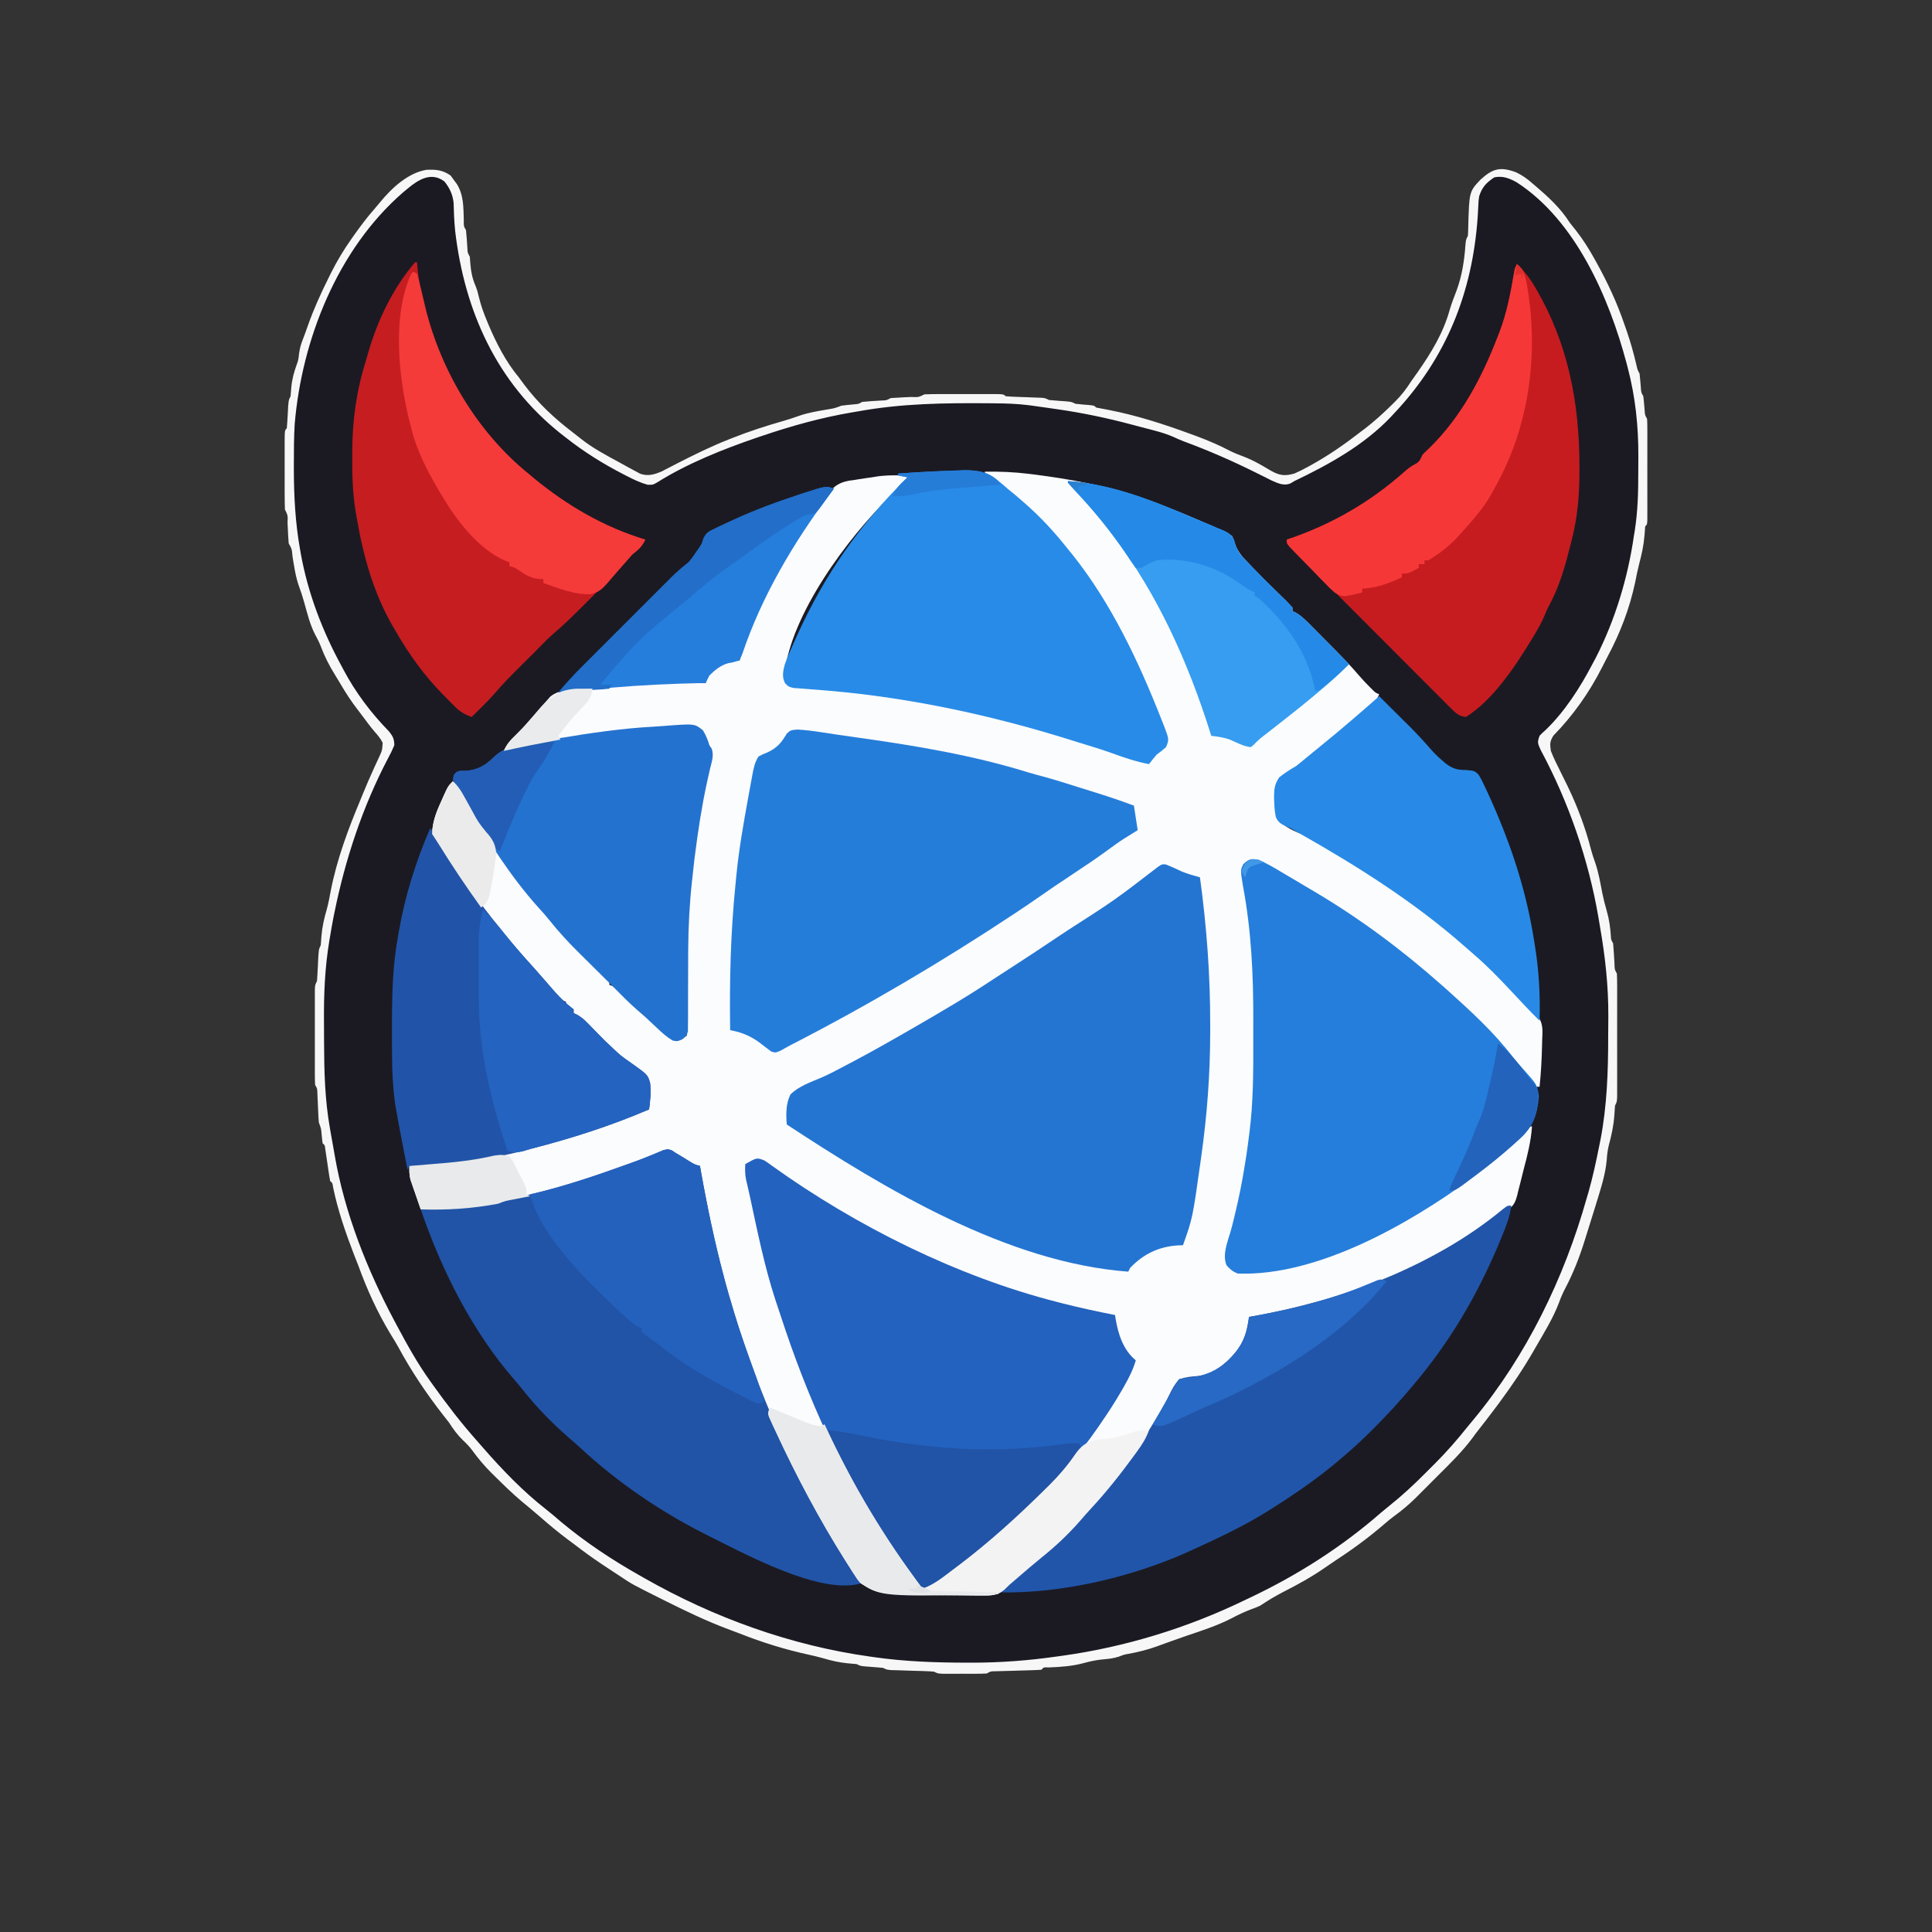 <?xml version="1.0" encoding="UTF-8"?>
<svg version="1.1" xmlns="http://www.w3.org/2000/svg" width="1024" height="1024">
<rect width="100%" height="100%" fill="#333333" stroke="none"/>
<path d="M0 0 C3.336 1.638 5.656 3.245 8.438 5.688 C9.033 6.193 9.629 6.698 10.242 7.219 C17.133 13.118 23.563 18.982 28.438 26.688 C29.553 28.112 30.679 29.528 31.812 30.938 C35.482 35.639 38.539 40.479 41.438 45.688 C42.001 46.698 42.001 46.698 42.576 47.729 C48.504 58.44 53.5 69.098 57.438 80.688 C57.815 81.756 58.193 82.825 58.582 83.926 C60.677 89.976 62.36 96.057 63.824 102.289 C64.345 104.68 64.345 104.68 65.438 106.688 C65.749 109.246 65.947 111.806 66.156 114.375 C66.309 116.71 66.309 116.71 67.438 118.688 C67.749 121.246 67.947 123.806 68.156 126.375 C68.309 128.71 68.309 128.71 69.438 130.688 C69.533 132.469 69.565 134.255 69.567 136.039 C69.572 137.716 69.572 137.716 69.576 139.427 C69.574 140.638 69.572 141.849 69.57 143.098 C69.571 144.335 69.572 145.573 69.573 146.848 C69.574 150.141 69.57 153.433 69.564 156.726 C69.563 158.749 69.564 160.773 69.568 162.796 C69.574 166.668 69.573 170.539 69.57 174.41 C69.572 175.624 69.574 176.837 69.576 178.087 C69.573 179.202 69.57 180.317 69.567 181.465 C69.566 182.945 69.566 182.945 69.564 184.455 C69.438 186.688 69.438 186.688 68.438 187.688 C68.275 189.288 68.159 190.894 68.062 192.5 C67.633 197.708 66.598 202.504 65.246 207.543 C64.413 210.783 63.765 214.029 63.125 217.312 C60.136 231.304 55.197 244.169 48.461 256.758 C47.447 258.669 46.47 260.594 45.5 262.527 C38.758 275.799 30.247 287.868 19.828 298.527 C17.844 301.609 17.896 303.034 18.438 306.688 C19.824 310.278 21.519 313.69 23.25 317.125 C24.153 318.956 25.056 320.788 25.957 322.621 C26.388 323.495 26.82 324.368 27.264 325.268 C32.511 336.088 36.841 347.608 39.793 359.262 C40.399 361.544 41.135 363.719 41.938 365.938 C43.737 371.166 44.65 376.55 45.68 381.973 C46.34 385.211 47.136 388.33 48.062 391.5 C49.327 395.9 49.92 400.128 50.227 404.691 C50.327 406.759 50.327 406.759 51.438 408.688 C51.755 412.289 51.949 415.891 52.156 419.5 C52.232 422.582 52.232 422.582 53.438 424.688 C53.534 426.832 53.565 428.979 53.567 431.125 C53.569 431.785 53.57 432.446 53.572 433.126 C53.577 435.313 53.574 437.5 53.57 439.688 C53.571 441.204 53.572 442.721 53.573 444.238 C53.575 447.419 53.573 450.6 53.568 453.781 C53.562 457.864 53.565 461.946 53.571 466.029 C53.575 469.161 53.574 472.294 53.571 475.427 C53.571 476.933 53.571 478.438 53.574 479.944 C53.576 482.046 53.572 484.148 53.567 486.25 C53.566 488.046 53.566 488.046 53.564 489.879 C53.438 492.688 53.438 492.688 52.438 494.688 C52.28 496.477 52.161 498.269 52.062 500.062 C51.655 505.552 50.551 510.544 49.117 515.844 C48.507 518.398 48.215 520.7 48.062 523.312 C47.361 531.351 44.787 539.008 42.438 546.688 C42.247 547.31 42.057 547.933 41.861 548.575 C40.52 552.951 39.157 557.319 37.775 561.682 C37.307 563.162 36.843 564.644 36.382 566.127 C33.585 575.1 30.345 583.433 25.948 591.75 C24.644 594.286 23.58 596.756 22.625 599.438 C19.486 607.607 14.796 615.125 10.438 622.688 C9.854 623.705 9.854 623.705 9.259 624.743 C3.85 634.133 -2.122 642.976 -8.562 651.688 C-9.13 652.458 -9.697 653.229 -10.281 654.023 C-13.96 658.974 -17.767 663.826 -21.562 668.688 C-21.977 669.267 -22.392 669.846 -22.819 670.443 C-28.325 677.917 -34.901 684.328 -41.469 690.854 C-43.499 692.874 -45.518 694.904 -47.537 696.936 C-48.846 698.243 -50.155 699.549 -51.465 700.855 C-52.058 701.452 -52.651 702.049 -53.262 702.665 C-56.869 706.233 -60.619 709.362 -64.732 712.334 C-66.541 713.672 -68.242 715.085 -69.938 716.562 C-78.454 723.934 -87.349 730.353 -96.767 736.5 C-98.368 737.559 -99.948 738.652 -101.523 739.75 C-108.36 744.5 -115.484 748.412 -122.89 752.188 C-127.321 754.454 -131.421 756.914 -135.562 759.688 C-137.914 760.742 -137.914 760.742 -140.188 761.562 C-143.93 762.985 -147.405 764.619 -150.938 766.5 C-158.628 770.414 -166.731 773.027 -174.89 775.774 C-177.585 776.695 -180.266 777.65 -182.945 778.617 C-184.263 779.09 -184.263 779.09 -185.607 779.573 C-187.269 780.17 -188.93 780.772 -190.588 781.379 C-195.481 783.121 -200.297 784.344 -205.412 785.258 C-207.738 785.669 -207.738 785.669 -210.562 786.75 C-213.26 787.593 -215.395 787.903 -218.188 788.125 C-222.042 788.441 -225.526 789.15 -229.25 790.188 C-235.389 791.834 -241.286 792.208 -247.605 792.477 C-250.448 792.355 -250.448 792.355 -251.562 793.688 C-253.537 793.834 -255.517 793.915 -257.496 793.969 C-258.702 794.006 -259.908 794.044 -261.15 794.082 C-262.421 794.117 -263.691 794.152 -265 794.188 C-267.499 794.256 -269.998 794.329 -272.496 794.406 C-273.61 794.437 -274.725 794.467 -275.873 794.498 C-278.532 794.513 -278.532 794.513 -280.562 795.688 C-282.498 795.784 -284.437 795.818 -286.375 795.82 C-287.533 795.822 -288.69 795.823 -289.883 795.824 C-291.097 795.82 -292.311 795.816 -293.562 795.812 C-294.777 795.816 -295.991 795.82 -297.242 795.824 C-298.4 795.823 -299.557 795.822 -300.75 795.82 C-302.349 795.819 -302.349 795.819 -303.98 795.817 C-306.562 795.688 -306.562 795.688 -308.562 794.688 C-310.424 794.546 -312.29 794.461 -314.156 794.406 C-315.825 794.35 -315.825 794.35 -317.527 794.293 C-319.277 794.241 -319.277 794.241 -321.062 794.188 C-323.365 794.119 -325.667 794.046 -327.969 793.969 C-329.505 793.923 -329.505 793.923 -331.072 793.877 C-333.562 793.688 -333.562 793.688 -335.562 792.688 C-337.559 792.483 -339.56 792.322 -341.562 792.188 C-347.34 791.799 -347.34 791.799 -349.562 790.688 C-351.039 790.532 -352.519 790.412 -354 790.312 C-358.738 789.882 -363.076 788.86 -367.629 787.504 C-370.039 786.833 -372.425 786.262 -374.867 785.73 C-387.411 782.988 -399.556 779.235 -411.484 774.5 C-413.584 773.679 -415.696 772.9 -417.812 772.125 C-429.34 767.813 -440.316 762.499 -451.312 757 C-452.058 756.628 -452.803 756.257 -453.57 755.874 C-468.68 748.317 -468.68 748.317 -475.562 743.688 C-476.181 743.285 -476.799 742.882 -477.437 742.467 C-479.319 741.239 -481.193 739.997 -483.062 738.75 C-483.716 738.314 -484.37 737.878 -485.043 737.429 C-489.668 734.326 -494.159 731.097 -498.562 727.688 C-499.957 726.644 -501.353 725.603 -502.75 724.562 C-507.882 720.706 -512.773 716.651 -517.59 712.41 C-519.228 710.98 -520.892 709.58 -522.562 708.188 C-523.553 707.362 -524.543 706.538 -525.562 705.688 C-526.097 705.247 -526.632 704.806 -527.184 704.352 C-532.071 700.211 -536.636 695.752 -541.188 691.25 C-541.821 690.629 -542.454 690.009 -543.107 689.37 C-546.87 685.614 -550.134 681.73 -553.258 677.43 C-554.744 675.445 -556.367 673.745 -558.188 672.062 C-561.166 669.175 -563.319 666.193 -565.562 662.688 C-566.552 661.408 -567.553 660.139 -568.562 658.875 C-577.627 647.282 -585.627 635.316 -592.628 622.378 C-593.864 620.142 -595.207 617.979 -596.562 615.812 C-603.482 604.383 -609.022 592.234 -613.562 579.688 C-614.373 577.624 -615.185 575.562 -616 573.5 C-620.454 561.88 -624.506 550.198 -627.02 537.996 C-627.337 535.738 -627.337 535.738 -628.562 534.688 C-628.846 533.289 -629.076 531.88 -629.281 530.469 C-629.473 529.195 -629.473 529.195 -629.668 527.895 C-630.062 525.188 -630.062 525.188 -630.457 522.48 C-630.648 521.206 -630.648 521.206 -630.844 519.906 C-630.958 519.122 -631.072 518.337 -631.189 517.529 C-631.388 515.678 -631.388 515.678 -632.562 514.688 C-632.77 513.214 -632.93 511.733 -633.062 510.25 C-633.354 506.843 -633.354 506.843 -634.562 503.688 C-634.701 502.337 -634.788 500.981 -634.844 499.625 C-634.881 498.828 -634.919 498.032 -634.957 497.211 C-635.027 495.529 -635.098 493.846 -635.168 492.164 C-635.205 491.367 -635.243 490.571 -635.281 489.75 C-635.312 489.019 -635.342 488.288 -635.373 487.535 C-635.462 485.594 -635.462 485.594 -636.562 483.688 C-636.658 482.003 -636.69 480.314 -636.692 478.627 C-636.695 477.572 -636.698 476.518 -636.701 475.432 C-636.698 473.717 -636.698 473.717 -636.695 471.969 C-636.696 470.8 -636.697 469.631 -636.698 468.427 C-636.699 465.952 -636.697 463.477 -636.693 461.002 C-636.688 457.203 -636.693 453.404 -636.699 449.605 C-636.699 447.206 -636.697 444.806 -636.695 442.406 C-636.697 441.264 -636.699 440.121 -636.701 438.943 C-636.698 437.889 -636.695 436.834 -636.692 435.748 C-636.691 434.817 -636.69 433.886 -636.689 432.927 C-636.562 430.688 -636.562 430.688 -635.562 428.688 C-635.355 425.851 -635.188 423.028 -635.062 420.188 C-634.698 411.958 -634.698 411.958 -633.562 409.688 C-633.406 408.044 -633.287 406.398 -633.188 404.75 C-632.778 399.817 -631.767 395.403 -630.371 390.668 C-629.48 387.382 -628.862 384.099 -628.25 380.75 C-624.97 364.047 -619.113 348.349 -612.562 332.688 C-612.109 331.579 -611.655 330.47 -611.188 329.328 C-609.422 325.031 -607.607 320.768 -605.668 316.547 C-605.341 315.825 -605.013 315.104 -604.676 314.36 C-604.03 312.941 -603.375 311.526 -602.709 310.116 C-601.008 306.401 -601.008 306.401 -600.73 302.391 C-601.849 300.101 -603.44 298.292 -605.109 296.383 C-607.21 293.932 -609.107 291.343 -611.027 288.75 C-612.027 287.407 -613.04 286.073 -614.066 284.75 C-617.404 280.428 -620.301 275.972 -623.055 271.258 C-624.056 269.551 -625.082 267.857 -626.133 266.18 C-629.198 261.267 -631.607 256.45 -633.637 251.027 C-634.463 248.939 -635.406 247.081 -636.5 245.125 C-639.336 239.654 -640.74 233.626 -642.402 227.723 C-643.22 224.827 -644.133 222.007 -645.188 219.188 C-646.974 214.072 -647.704 208.696 -648.561 203.361 C-648.865 199.719 -648.865 199.719 -650.562 196.688 C-650.833 193.048 -651.009 189.415 -651.168 185.77 C-650.989 181.913 -650.989 181.913 -652.562 178.688 C-652.664 175.597 -652.702 172.529 -652.695 169.438 C-652.696 168.509 -652.697 167.581 -652.698 166.624 C-652.699 164.657 -652.697 162.69 -652.693 160.723 C-652.688 157.7 -652.693 154.678 -652.699 151.656 C-652.699 149.75 -652.697 147.844 -652.695 145.938 C-652.697 145.027 -652.699 144.117 -652.701 143.179 C-652.677 136.802 -652.677 136.802 -651.562 135.688 C-651.351 133.204 -651.187 130.738 -651.062 128.25 C-650.697 120.956 -650.697 120.956 -649.562 118.688 C-649.408 117.169 -649.288 115.648 -649.188 114.125 C-648.791 109.692 -647.77 105.938 -646.25 101.773 C-645.426 99.481 -645.426 99.481 -645.062 96.125 C-644.66 93.359 -644.18 91.453 -643.184 88.91 C-642.202 86.366 -641.267 83.83 -640.379 81.25 C-637.34 72.618 -633.641 64.443 -629.562 56.25 C-629.064 55.244 -628.566 54.238 -628.053 53.201 C-624.945 47.056 -621.53 41.314 -617.562 35.688 C-616.511 34.183 -616.511 34.183 -615.438 32.648 C-612.123 28.077 -608.796 23.579 -605.039 19.359 C-604.004 18.187 -603.001 16.986 -602.023 15.766 C-595.993 8.391 -587.308 0.312 -577.562 -1.312 C-572.519 -1.553 -568.843 -1.231 -564.688 1.75 C-563.986 2.719 -563.285 3.689 -562.562 4.688 C-562.184 5.198 -561.805 5.708 -561.414 6.234 C-557.753 12.102 -557.946 18.567 -557.738 25.273 C-557.798 28.55 -557.798 28.55 -556.562 30.688 C-556.247 33.768 -556.052 36.848 -555.844 39.938 C-555.731 42.646 -555.731 42.646 -554.562 44.688 C-554.408 46.226 -554.288 47.769 -554.188 49.312 C-553.817 53.402 -553.029 56.758 -551.379 60.508 C-550.562 62.688 -550.562 62.688 -549.656 66.43 C-548.622 70.679 -547.172 74.651 -545.5 78.688 C-545.051 79.775 -545.051 79.775 -544.593 80.884 C-540.417 90.702 -535.417 100.471 -528.562 108.688 C-527.619 109.954 -526.682 111.225 -525.75 112.5 C-518.272 122.465 -509.625 130.516 -499.719 138.047 C-498.39 139.058 -497.075 140.085 -495.781 141.141 C-489.546 146.118 -482.542 149.829 -475.546 153.612 C-473.713 154.606 -471.891 155.618 -470.07 156.633 C-469.036 157.187 -468.003 157.741 -466.938 158.312 C-466.038 158.8 -465.138 159.287 -464.211 159.789 C-460.114 161.179 -456.827 160.22 -452.9 158.568 C-452.015 158.108 -451.131 157.649 -450.219 157.176 C-449.227 156.668 -448.235 156.16 -447.213 155.637 C-446.173 155.097 -445.134 154.557 -444.062 154 C-435.339 149.556 -426.673 145.29 -417.562 141.688 C-416.951 141.443 -416.339 141.199 -415.708 140.948 C-406.712 137.38 -397.629 134.417 -388.32 131.777 C-385.493 130.957 -382.759 130.075 -380 129.062 C-375.122 127.366 -370.044 126.568 -364.969 125.689 C-361.152 125.06 -361.152 125.06 -357.562 123.688 C-355.264 123.379 -352.965 123.179 -350.656 122.969 C-348.508 122.795 -348.508 122.795 -346.562 121.688 C-343.222 121.371 -339.88 121.176 -336.531 120.969 C-333.636 120.875 -333.636 120.875 -331.562 119.688 C-327.907 119.422 -324.257 119.243 -320.596 119.082 C-316.765 119.256 -316.765 119.256 -313.562 117.688 C-310.472 117.586 -307.404 117.548 -304.312 117.555 C-303.384 117.554 -302.456 117.553 -301.499 117.552 C-299.532 117.551 -297.565 117.553 -295.598 117.557 C-292.575 117.562 -289.553 117.557 -286.531 117.551 C-284.625 117.551 -282.719 117.553 -280.812 117.555 C-279.902 117.553 -278.992 117.551 -278.054 117.549 C-271.677 117.573 -271.677 117.573 -270.562 118.688 C-269.026 118.832 -267.484 118.915 -265.941 118.969 C-265.006 119.006 -264.071 119.044 -263.107 119.082 C-262.123 119.117 -261.139 119.152 -260.125 119.188 C-258.189 119.256 -256.252 119.329 -254.316 119.406 C-253.453 119.437 -252.591 119.467 -251.701 119.498 C-249.562 119.688 -249.562 119.688 -247.562 120.688 C-245.566 120.892 -243.565 121.053 -241.562 121.188 C-235.785 121.576 -235.785 121.576 -233.562 122.688 C-230.971 122.998 -228.379 123.197 -225.777 123.406 C-223.562 123.688 -223.562 123.688 -222.562 124.688 C-220.485 125.115 -218.4 125.502 -216.312 125.875 C-201.238 128.779 -186.767 133.457 -172.375 138.75 C-171.253 139.161 -170.131 139.573 -168.976 139.996 C-163.05 142.22 -157.361 144.645 -151.757 147.59 C-149.505 148.716 -147.236 149.626 -144.875 150.5 C-141.711 151.701 -138.782 153.084 -135.844 154.75 C-135.189 155.119 -134.533 155.488 -133.858 155.868 C-132.564 156.607 -131.278 157.362 -130.003 158.134 C-125.41 160.752 -122.636 161.072 -117.562 159.688 C-115.053 158.578 -112.754 157.459 -110.375 156.125 C-109.727 155.77 -109.079 155.415 -108.412 155.049 C-99.313 149.984 -90.775 144.079 -82.562 137.688 C-81.447 136.85 -81.447 136.85 -80.309 135.996 C-75.108 131.997 -70.342 127.674 -65.688 123.062 C-65.14 122.524 -64.593 121.986 -64.029 121.431 C-60.715 118.092 -58.084 114.685 -55.562 110.688 C-54.442 109.101 -53.317 107.518 -52.188 105.938 C-45.036 95.73 -38.596 85.144 -35.246 73.07 C-34.23 69.528 -32.884 66.125 -31.562 62.688 C-28.588 54.639 -27.402 46.464 -26.809 37.938 C-26.562 35.688 -26.562 35.688 -25.562 33.688 C-25.458 32.345 -25.407 30.999 -25.387 29.652 C-24.887 10.294 -24.887 10.294 -18.883 3.898 C-12.378 -1.992 -8.434 -3.107 0 0 Z " fill="#1B1A23" transform="translate(803.562,91.312)"/>
<path d="M0 0 C7.974 -0.15 15.713 0.198 23.625 1.188 C24.69 1.319 25.756 1.451 26.854 1.586 C44.859 3.92 62.779 7.17 80 13 C80.91 13.304 81.82 13.608 82.758 13.921 C99.338 19.511 115.347 26.173 131 34 C131.415 35.203 131.83 36.405 132.258 37.645 C133.907 42.286 136.45 45.224 139.875 48.688 C140.392 49.23 140.909 49.772 141.441 50.33 C145.58 54.652 149.833 58.862 154.113 63.043 C155.18 64.091 156.246 65.139 157.312 66.188 C157.862 66.721 158.412 67.254 158.979 67.803 C160.357 69.164 161.683 70.578 163 72 C163 72.66 163 73.32 163 74 C163.54 74.214 164.079 74.429 164.635 74.65 C167.849 76.485 170.254 78.989 172.832 81.602 C173.387 82.157 173.942 82.712 174.513 83.284 C175.686 84.46 176.857 85.639 178.026 86.82 C179.791 88.603 181.564 90.378 183.338 92.152 C188.613 97.445 193.811 102.752 198.664 108.439 C200.303 110.353 202.027 112.16 203.812 113.938 C204.376 114.503 204.939 115.069 205.52 115.652 C206.977 117.102 206.977 117.102 209 118 C205.548 126.304 195.728 132.105 188.922 137.613 C185.726 140.224 182.579 142.887 179.438 145.562 C165.126 157.721 165.126 157.721 160.97 160.221 C156.696 162.95 156.696 162.95 154.146 167.195 C153.225 173.103 153.508 179.514 156 185 C160.325 189.549 166.561 191.525 172.27 193.816 C176.841 195.798 181.016 198.389 185.25 201 C186.088 201.509 186.926 202.017 187.79 202.541 C195.342 207.145 202.726 211.97 210 217 C211.03 217.712 211.03 217.712 212.082 218.438 C221.596 225.031 230.923 231.814 240 239 C240.932 239.737 241.864 240.475 242.824 241.234 C248.848 246.081 254.569 251.192 260.23 256.449 C262.452 258.496 264.7 260.481 267 262.438 C274.658 269.089 281.884 276.414 288.402 284.184 C290.053 286.175 290.053 286.175 292.668 288.066 C296.112 292.398 295.589 296.132 295.375 301.5 C295.355 302.477 295.335 303.455 295.314 304.461 C295.138 311.658 294.757 318.84 294 326 C293.01 326 292.02 326 291 326 C289.227 323.999 287.647 322.018 286.062 319.875 C285.062 318.569 284.059 317.264 283.055 315.961 C282.543 315.294 282.031 314.627 281.503 313.94 C273.978 304.225 265.595 295.395 256.938 286.688 C256.028 285.768 255.118 284.849 254.18 283.902 C248.092 277.842 241.706 272.361 235 267 C232.838 265.185 230.702 263.341 228.562 261.5 C222.564 256.4 216.384 251.61 210 247 C208.999 246.268 208.999 246.268 207.977 245.522 C193.201 234.761 177.725 225.285 162 216 C161.03 215.42 160.059 214.84 159.06 214.243 C156.55 212.747 154.029 211.275 151.5 209.812 C150.783 209.384 150.066 208.956 149.328 208.515 C147.168 207.244 147.168 207.244 144 206 C141.676 206.49 141.676 206.49 140 208 C138.515 208.99 138.515 208.99 137 210 C137.146 211.073 137.292 212.145 137.443 213.25 C137.994 217.303 138.539 221.357 139.081 225.411 C139.315 227.152 139.551 228.893 139.788 230.633 C140.133 233.162 140.471 235.692 140.809 238.223 C140.913 238.976 141.017 239.73 141.124 240.507 C142.778 253.064 143.162 265.668 143.203 278.32 C143.206 279.021 143.209 279.721 143.212 280.442 C143.227 284.159 143.236 287.875 143.24 291.591 C143.245 294.589 143.258 297.586 143.281 300.583 C143.473 326.306 142.035 351.541 137.188 376.875 C136.933 378.252 136.68 379.628 136.426 381.005 C134.64 390.511 132.421 399.878 129.653 409.15 C129.283 410.431 129.283 410.431 128.906 411.738 C128.683 412.471 128.459 413.203 128.229 413.958 C127.934 416.59 128.614 417.78 130 420 C132.54 423.17 132.54 423.17 136.277 424.348 C152.166 422.644 167.929 418.222 183 413 C183.762 412.739 184.523 412.478 185.308 412.209 C224.005 398.759 257.14 376.503 286.953 348.801 C289 347 289 347 290 347 C289.44 354.835 287.616 362.231 285.583 369.787 C284.98 372.075 284.425 374.372 283.871 376.672 C283.478 378.198 283.084 379.724 282.688 381.25 C282.523 381.965 282.359 382.68 282.19 383.416 C281.442 386.169 280.716 388.43 278.437 390.246 C276.656 391.248 274.844 392.123 273 393 C271.418 394.14 269.854 395.306 268.312 396.5 C246.834 412.28 222.348 424.129 197.67 433.936 C195.905 434.639 194.144 435.354 192.388 436.08 C187.079 438.264 181.809 440.072 176.25 441.5 C175.457 441.706 174.663 441.913 173.845 442.126 C150.558 448 150.558 448 140 448 C140.083 448.969 140.165 449.939 140.25 450.938 C140.199 459.385 134.746 467.188 129 473 C123.473 477.159 117.002 481.051 109.878 480.978 C107.368 480.998 105.387 481.204 103 482 C100.567 484.562 99.272 487.558 97.812 490.75 C96.891 492.584 95.961 494.413 95.023 496.238 C94.538 497.188 94.053 498.137 93.554 499.116 C81.013 522.396 63.003 542.82 45 562 C44.388 562.655 43.775 563.31 43.145 563.984 C39.092 568.181 34.65 571.809 30.109 575.465 C25.98 578.805 21.969 582.283 17.947 585.751 C17.113 586.47 17.113 586.47 16.262 587.203 C15.777 587.622 15.292 588.042 14.792 588.474 C14.2 588.977 13.609 589.481 13 590 C12.109 590.87 11.218 591.739 10.3 592.635 C6.786 595.54 3.368 595.709 -1.062 595.629 C-1.839 595.633 -2.616 595.637 -3.416 595.641 C-5.945 595.643 -8.471 595.605 -11 595.562 C-11.861 595.556 -12.723 595.549 -13.61 595.542 C-56.343 595.198 -56.343 595.198 -66 589 C-67.457 587.27 -67.457 587.27 -68.812 585.168 C-69.324 584.381 -69.836 583.594 -70.363 582.783 C-70.903 581.926 -71.443 581.07 -72 580.188 C-72.572 579.292 -73.144 578.396 -73.733 577.473 C-95.624 542.855 -113.138 506.058 -126.765 467.477 C-127.592 465.148 -128.433 462.824 -129.288 460.506 C-132.286 452.329 -134.747 444.114 -136.938 435.688 C-137.281 434.377 -137.626 433.066 -137.97 431.756 C-142.217 415.516 -146.335 399.266 -149.375 382.75 C-149.627 381.383 -149.627 381.383 -149.884 379.988 C-150.595 375.952 -151.221 372.117 -151 368 C-151.73 367.897 -152.459 367.794 -153.211 367.688 C-156.265 366.935 -158.079 365.82 -160.625 364 C-163.178 362.188 -165.007 360.998 -168 360 C-170.906 360.779 -170.906 360.779 -174.152 362.062 C-174.759 362.289 -175.367 362.516 -175.992 362.749 C-177.297 363.237 -178.6 363.73 -179.902 364.225 C-181.954 365.006 -184.011 365.775 -186.07 366.54 C-188.806 367.558 -191.542 368.578 -194.275 369.604 C-210.956 375.858 -227.675 380.803 -245 385 C-246.094 385.267 -247.187 385.534 -248.314 385.81 C-255.24 387.462 -262.125 388.781 -269.188 389.688 C-270.65 389.879 -270.65 389.879 -272.143 390.073 C-281.12 391.164 -289.972 391.304 -299 391 C-300.009 388.107 -301.008 385.211 -302 382.312 C-302.286 381.496 -302.572 380.679 -302.867 379.838 C-303.138 379.042 -303.409 378.246 -303.688 377.426 C-304.065 376.334 -304.065 376.334 -304.449 375.22 C-305.063 372.744 -305.094 370.541 -305 368 C-303.689 367.903 -303.689 367.903 -302.352 367.804 C-283.918 366.397 -265.974 364.549 -248 360 C-247.054 359.763 -246.109 359.527 -245.135 359.283 C-226.699 354.581 -208.719 348.373 -190.715 342.26 C-186.482 340.824 -182.243 339.408 -178 338 C-177.027 328.659 -177.027 328.659 -180.31 320.16 C-183.833 316.517 -187.897 313.545 -191.968 310.547 C-195.123 308.145 -197.992 305.467 -200.875 302.75 C-201.405 302.259 -201.935 301.768 -202.481 301.261 C-206.528 297.497 -210.442 293.61 -214.293 289.645 C-215.915 287.918 -215.915 287.918 -218 287 C-218 286.34 -218 285.68 -218 285 C-219.32 284.34 -220.64 283.68 -222 283 C-222 282.34 -222 281.68 -222 281 C-222.599 280.737 -223.199 280.474 -223.816 280.203 C-226.13 278.928 -227.273 277.781 -228.938 275.75 C-231.761 272.404 -234.678 269.181 -237.677 265.993 C-243.743 259.544 -249.508 252.951 -255 246 C-255.87 244.911 -256.739 243.823 -257.609 242.734 C-260.438 239.181 -263.229 235.599 -266 232 C-266.441 231.428 -266.881 230.857 -267.335 230.268 C-275.457 219.655 -282.588 208.452 -289.662 197.122 C-290.749 195.398 -291.87 193.696 -293 192 C-292.762 185.545 -290.8 180.446 -288.125 174.625 C-287.773 173.819 -287.421 173.014 -287.059 172.184 C-284.389 166.26 -284.389 166.26 -281 164 C-280.429 164.984 -279.858 165.967 -279.27 166.98 C-264.829 191.794 -264.829 191.794 -248 215 C-246.784 216.601 -245.568 218.202 -244.358 219.807 C-232.208 235.871 -218.566 250.72 -204.13 264.746 C-203.464 265.399 -202.799 266.053 -202.113 266.727 C-201.513 267.31 -200.913 267.893 -200.294 268.495 C-199 270 -199 270 -199 272 C-198.469 272.202 -197.938 272.405 -197.391 272.613 C-193.958 274.605 -191.492 277.345 -188.75 280.188 C-184.001 285.02 -179.214 289.667 -174 294 C-172.892 295.011 -172.892 295.011 -171.762 296.043 C-170.611 297.043 -170.611 297.043 -169.438 298.062 C-168.756 298.672 -168.074 299.282 -167.371 299.91 C-163.866 301.521 -161.562 300.135 -158 299 C-158.01 297.964 -158.01 297.964 -158.02 296.906 C-158.625 231.173 -158.625 231.173 -155 205 C-154.783 203.392 -154.783 203.392 -154.562 201.751 C-153.164 191.668 -151.355 181.682 -149.34 171.707 C-149.127 170.645 -149.127 170.645 -148.91 169.562 C-148.211 166.071 -147.498 162.583 -146.755 159.101 C-146.498 157.844 -146.241 156.588 -145.977 155.293 C-145.74 154.174 -145.504 153.056 -145.26 151.903 C-144.972 148.69 -145.288 147.66 -147 145 C-147.425 144.221 -147.851 143.443 -148.289 142.641 C-148.73 141.852 -149.171 141.063 -149.625 140.25 C-150.071 139.451 -150.517 138.652 -150.977 137.828 C-151.314 137.225 -151.652 136.622 -152 136 C-174.11 135.585 -195.528 137.641 -217.375 140.875 C-218.634 141.059 -218.634 141.059 -219.918 141.247 C-231.743 142.993 -243.366 145.259 -255 148 C-253.474 144.784 -251.902 142.712 -249.312 140.25 C-246.641 137.65 -244.102 135.028 -241.688 132.188 C-241.116 131.539 -240.545 130.891 -239.957 130.223 C-238.476 128.54 -237.019 126.836 -235.574 125.121 C-234.676 124.121 -233.777 123.122 -232.875 122.125 C-232.068 121.199 -231.261 120.274 -230.43 119.32 C-225.856 115.487 -219.706 115.567 -214 115 C-212.736 114.859 -211.471 114.719 -210.168 114.574 C-205.992 114.121 -201.81 113.739 -197.625 113.375 C-196.879 113.309 -196.132 113.243 -195.364 113.175 C-179.561 111.804 -163.851 111.671 -148 112 C-147.709 111.211 -147.417 110.423 -147.117 109.61 C-145.835 106.615 -144.642 105.595 -142 103.75 C-141.299 103.25 -140.597 102.75 -139.875 102.234 C-136.404 99.949 -134.143 99.91 -130 100 C-129.76 99.119 -129.76 99.119 -129.515 98.221 C-121.193 68.999 -104.532 41.543 -87 17 C-86.365 16.068 -85.731 15.136 -85.077 14.175 C-81.234 8.86 -78.444 5.927 -71.885 4.748 C-71.077 4.646 -70.27 4.543 -69.438 4.438 C-68.626 4.3 -67.815 4.163 -66.979 4.021 C-64.656 3.637 -62.333 3.314 -60 3 C-58.793 2.807 -57.587 2.613 -56.344 2.414 C-52.879 1.985 -49.552 1.902 -46.062 1.938 C-44.919 1.947 -43.776 1.956 -42.598 1.965 C-41.74 1.976 -40.883 1.988 -40 2 C-43.203 5.914 -46.524 9.549 -50.156 13.073 C-72.68 34.983 -103.024 75.738 -106.277 107.727 C-106.139 110.279 -106.139 110.279 -104 113 C-101.495 113.493 -99.184 113.794 -96.652 113.992 C-95.902 114.063 -95.151 114.134 -94.377 114.207 C-92.751 114.36 -91.124 114.507 -89.497 114.649 C-85.149 115.033 -80.807 115.469 -76.465 115.906 C-75.581 115.995 -74.697 116.083 -73.787 116.174 C-42.174 119.398 -11.078 125.8 19.688 133.625 C20.619 133.861 21.55 134.097 22.51 134.34 C31.395 136.6 40.19 138.847 48.756 142.151 C52.173 143.444 55.668 144.402 59.188 145.375 C65.898 147.27 72.38 149.538 78.823 152.208 C81.404 153.239 83.487 154.034 86.289 153.848 C89.271 152.37 90.96 149.563 93 147 C94.485 146.01 94.485 146.01 96 145 C95.348 139.436 93.509 134.561 91.5 129.375 C91.145 128.453 90.789 127.531 90.423 126.58 C86.639 116.887 82.443 107.408 78 98 C77.616 97.182 77.232 96.364 76.837 95.521 C59.379 58.584 35.257 26.916 2.238 2.75 C1.13 1.884 1.13 1.884 0 1 C0 0.67 0 0.34 0 0 Z " fill="#FBFCFD" transform="translate(522,250)"/>
<path d="M0 0 C2.889 1.157 5.694 2.445 8.508 3.773 C11.613 5.053 14.787 5.904 18.02 6.809 C21.594 32.992 23.52 58.869 23.457 85.309 C23.457 86.562 23.456 87.816 23.456 89.107 C23.415 111.209 21.806 132.934 18.707 154.809 C18.601 155.568 18.495 156.328 18.386 157.111 C14.12 187.509 14.12 187.509 9.02 201.809 C8.341 201.823 7.663 201.837 6.965 201.852 C-3.449 202.385 -11.732 206.249 -18.98 213.809 C-19.31 214.469 -19.64 215.129 -19.98 215.809 C-83.892 211.078 -148.671 172.213 -200.98 137.809 C-201.384 132.29 -201.522 126.86 -198.98 121.809 C-194.518 117.509 -188.333 115.372 -182.707 112.996 C-178.261 111.059 -174.009 108.773 -169.73 106.496 C-168.857 106.039 -167.984 105.582 -167.085 105.111 C-156.574 99.596 -146.262 93.737 -135.98 87.809 C-135.402 87.475 -134.824 87.142 -134.228 86.798 C-119.917 78.542 -105.671 70.233 -91.908 61.083 C-89.181 59.28 -86.431 57.515 -83.681 55.747 C-74.701 49.97 -65.812 44.06 -56.94 38.118 C-55.294 37.018 -53.642 35.926 -51.988 34.836 C-27.182 18.912 -27.182 18.912 -3.867 0.984 C-1.98 -0.191 -1.98 -0.191 0 0 Z " fill="#2475D2" transform="translate(617.98,458.191)"/>
<path d="M0 0 C0.594 0.401 1.189 0.802 1.802 1.216 C3.025 1.945 3.025 1.945 4.274 2.688 C6.004 3.75 7.733 4.813 9.462 5.876 C11.833 7.335 11.833 7.335 14.802 8.216 C14.947 9.038 15.092 9.861 15.241 10.709 C18.691 30.096 22.696 49.183 27.802 68.216 C28.107 69.355 28.107 69.355 28.419 70.517 C29.482 74.437 30.621 78.33 31.802 82.216 C32.132 83.337 32.462 84.459 32.802 85.614 C48.251 136.791 71.064 184.854 100.802 229.216 C79.183 236.422 37.069 212.951 17.552 203.341 C-6.423 191.228 -29.074 175.754 -48.761 157.469 C-50.827 155.559 -52.928 153.722 -55.073 151.903 C-63.792 144.295 -71.871 136.003 -79.042 126.923 C-80.481 125.116 -81.961 123.342 -83.48 121.602 C-105.983 95.775 -122.131 63.438 -133.198 31.216 C-131.65 31.16 -131.65 31.16 -130.07 31.102 C-121.123 30.722 -112.269 29.977 -103.386 28.841 C-102.469 28.727 -101.553 28.613 -100.608 28.496 C-93.353 27.527 -86.308 25.94 -79.198 24.216 C-78.22 23.989 -77.242 23.762 -76.234 23.528 C-58.24 19.329 -40.976 13.549 -23.613 7.302 C-22.89 7.042 -22.168 6.783 -21.424 6.516 C-18.036 5.288 -14.678 4.019 -11.35 2.635 C-10.194 2.159 -9.038 1.683 -7.847 1.192 C-6.846 0.762 -5.845 0.333 -4.813 -0.11 C-2.198 -0.784 -2.198 -0.784 0 0 Z " fill="#2154A7" transform="translate(356.198,609.784)"/>
<path d="M0 0 C2.016 1.277 2.016 1.277 4.25 2.938 C48.619 34.769 102.232 61.552 155.25 75.062 C156.695 75.436 156.695 75.436 158.17 75.817 C167.388 78.164 176.671 80.149 186 82 C186.086 82.606 186.173 83.212 186.262 83.836 C187.644 92.078 190.29 100.533 197 106 C195.541 110.96 193.427 115.17 190.875 119.625 C190.475 120.329 190.074 121.032 189.662 121.757 C186.051 128.034 182.143 134.061 178 140 C177.628 140.543 177.256 141.087 176.873 141.646 C166.893 156.215 155.363 168.82 142.938 181.312 C142.383 181.872 141.828 182.432 141.257 183.009 C134.162 190.157 126.903 196.744 119 203 C117.938 203.887 116.879 204.779 115.828 205.68 C106.354 213.747 96.397 221.164 86 228 C82.89 226.663 81.253 225.393 79.336 222.613 C78.859 221.93 78.382 221.248 77.891 220.544 C77.391 219.808 76.89 219.071 76.375 218.312 C75.846 217.546 75.317 216.779 74.771 215.989 C73.686 214.412 72.606 212.833 71.53 211.25 C70.179 209.264 68.817 207.287 67.449 205.312 C41.359 167.292 22.808 125.535 8.609 81.864 C7.759 79.263 6.883 76.672 6.012 74.078 C0.144 56.157 -3.547 37.598 -7.52 19.185 C-7.858 17.647 -8.205 16.111 -8.559 14.576 C-8.742 13.782 -8.924 12.989 -9.112 12.171 C-9.362 11.1 -9.362 11.1 -9.618 10.007 C-10.13 7.318 -10.14 4.727 -10 2 C-3.904 -1.464 -3.904 -1.464 0 0 Z " fill="#2362BF" transform="translate(405,615)"/>
<path d="M0 0 C4.303 0.236 8.563 0.802 12.82 1.457 C14.686 1.737 16.552 2.017 18.418 2.297 C19.488 2.459 20.558 2.621 21.661 2.789 C25.066 3.294 28.474 3.778 31.884 4.254 C62.411 8.529 92.924 13.598 122.421 22.752 C124.975 23.532 127.55 24.217 130.133 24.895 C136.553 26.626 142.88 28.664 149.218 30.67 C151.315 31.33 153.414 31.979 155.516 32.625 C163.199 34.991 170.79 37.508 178.32 40.332 C179.31 46.767 179.31 46.767 180.32 53.332 C177.814 54.895 175.307 56.457 172.801 58.02 C169.847 59.93 167.022 61.996 164.188 64.078 C158.328 68.367 152.318 72.397 146.258 76.395 C139.64 80.768 133.063 85.18 126.578 89.749 C123.44 91.949 120.263 94.087 117.07 96.207 C116.432 96.631 115.793 97.056 115.135 97.493 C76.831 122.883 37.109 146.34 -3.773 167.333 C-5.528 168.253 -7.247 169.241 -8.961 170.234 C-11.68 171.332 -11.68 171.332 -13.816 170.703 C-15.733 169.292 -17.634 167.882 -19.492 166.395 C-24.576 162.52 -29.367 160.504 -35.68 159.332 C-36.069 133.493 -35.463 108.005 -32.876 82.285 C-32.698 80.513 -32.527 78.741 -32.356 76.969 C-30.997 63.223 -28.585 49.665 -26.117 36.082 C-25.963 35.229 -25.81 34.377 -25.651 33.498 C-25.208 31.061 -24.756 28.626 -24.301 26.191 C-24.167 25.457 -24.034 24.723 -23.897 23.966 C-23.235 20.496 -22.629 17.318 -20.68 14.332 C-18.543 13.164 -18.543 13.164 -15.992 12.145 C-10.83 9.79 -8.495 6.958 -5.641 2.125 C-3.68 0.332 -3.68 0.332 0 0 Z " fill="#257DDA" transform="translate(422.68,386.668)"/>
<path d="M0 0 C2.938 1.206 5.578 2.537 8.312 4.147 C9.283 4.715 10.253 5.284 11.254 5.87 C12.278 6.478 13.303 7.087 14.358 7.713 C15.427 8.344 16.495 8.974 17.596 9.624 C20.77 11.501 23.94 13.388 27.108 15.276 C27.951 15.774 28.794 16.271 29.663 16.784 C53.744 31.009 76.181 47.739 97.108 66.276 C98.526 67.525 98.526 67.525 99.972 68.799 C112.284 79.869 124.978 91.423 135.038 104.62 C136.667 106.709 138.321 108.618 140.116 110.557 C147.769 119.071 147.769 119.071 148.687 125.034 C148.189 134.038 145.881 141.125 139.225 147.309 C138.588 147.876 137.952 148.442 137.296 149.026 C136.626 149.634 135.957 150.241 135.267 150.868 C128.798 156.676 122.108 162.122 115.108 167.276 C114.359 167.828 113.61 168.38 112.838 168.948 C79.959 192.97 31.31 220.881 -10.892 219.276 C-13.559 218.215 -14.864 217.069 -16.79 214.944 C-19.149 209.229 -16.252 202.56 -14.616 196.857 C-13.401 192.53 -12.393 188.157 -11.392 183.776 C-11.182 182.865 -10.972 181.954 -10.757 181.016 C-9.136 173.788 -7.845 166.531 -6.704 159.213 C-6.549 158.235 -6.395 157.257 -6.235 156.249 C-5.74 152.929 -5.306 149.607 -4.892 146.276 C-4.803 145.592 -4.714 144.909 -4.623 144.204 C-2.603 128.156 -2.581 112.102 -2.631 95.957 C-2.642 92.223 -2.635 88.489 -2.624 84.755 C-2.561 60.835 -3.662 37.409 -8.095 13.852 C-9.46 5.378 -9.46 5.378 -7.856 2.27 C-5.225 -0.282 -3.534 -0.885 0 0 Z " fill="#257EDB" transform="translate(666.892,455.724)"/>
<path d="M0 0 C1.31 -0.071 2.621 -0.142 3.971 -0.215 C14.424 -0.413 19.699 2.681 27.312 9.625 C28.614 10.693 29.92 11.756 31.23 12.812 C32.325 13.745 33.415 14.682 34.5 15.625 C35.087 16.133 35.674 16.641 36.278 17.164 C44.85 24.647 52.262 32.695 59.312 41.625 C60.082 42.566 60.852 43.507 61.645 44.477 C82.342 70.357 96.935 101.501 109 132.188 C109.527 133.5 109.527 133.5 110.065 134.838 C113.014 142.559 113.014 142.559 111.312 146.625 C109 148.625 109 148.625 106.312 150.625 C104.939 152.259 103.593 153.918 102.312 155.625 C95.636 154.359 89.501 152.32 83.125 149.984 C77.347 147.892 71.468 146.116 65.591 144.324 C63.905 143.807 62.222 143.281 60.54 142.752 C19.371 129.867 -23.579 120.552 -66.602 116.793 C-67.323 116.729 -68.045 116.665 -68.789 116.599 C-72.235 116.298 -75.68 116.022 -79.132 115.788 C-80.345 115.692 -81.559 115.595 -82.809 115.496 C-83.875 115.423 -84.942 115.35 -86.041 115.275 C-88.688 114.625 -88.688 114.625 -90.555 112.79 C-92.379 109.304 -91.658 106.268 -90.688 102.625 C-89.238 98.595 -87.521 94.71 -85.75 90.812 C-85.255 89.71 -84.76 88.607 -84.25 87.47 C-69.641 55.289 -50.89 28.326 -25.688 3.625 C-27.337 3.295 -28.988 2.965 -30.688 2.625 C-30.688 2.295 -30.688 1.965 -30.688 1.625 C-20.464 0.888 -10.249 0.254 0 0 Z " fill="#288BE8" transform="translate(506.688,249.375)"/>
<path d="M0 0 C3.799 3.546 6.667 7.2 9.312 11.688 C9.887 12.657 9.887 12.657 10.474 13.646 C27.052 42.328 33.034 73.312 33.125 106.125 C33.13 107.292 33.134 108.459 33.139 109.662 C33.117 121.929 32.256 133.46 29.25 145.375 C28.982 146.459 28.714 147.543 28.438 148.66 C25.651 159.725 22.661 170.56 17.211 180.656 C15.893 183.128 15.893 183.128 14.613 186.328 C12.99 190.168 10.976 193.691 8.812 197.25 C8.417 197.903 8.022 198.555 7.615 199.228 C-1.125 213.484 -12.597 230.946 -27 240 C-30.65 239.63 -32.398 237.977 -34.936 235.438 C-35.707 234.674 -36.478 233.91 -37.273 233.123 C-38.109 232.279 -38.946 231.434 -39.808 230.565 C-40.696 229.68 -41.584 228.796 -42.499 227.884 C-44.932 225.458 -47.358 223.025 -49.781 220.589 C-52.316 218.043 -54.859 215.504 -57.4 212.964 C-61.666 208.7 -65.925 204.429 -70.181 200.155 C-75.107 195.208 -80.041 190.271 -84.98 185.338 C-89.727 180.596 -94.469 175.849 -99.207 171.099 C-101.226 169.076 -103.247 167.054 -105.269 165.034 C-108.089 162.217 -110.9 159.391 -113.71 156.565 C-114.555 155.723 -115.399 154.88 -116.269 154.013 C-117.029 153.246 -117.789 152.479 -118.572 151.688 C-119.238 151.021 -119.904 150.353 -120.59 149.664 C-122 148 -122 148 -122 146 C-120.633 145.542 -120.633 145.542 -119.238 145.074 C-97.444 137.488 -77.428 125.826 -60.158 110.527 C-58.1 108.71 -56.259 107.123 -53.766 105.941 C-51.441 104.702 -51.104 103.352 -50 101 C-48.77 99.73 -47.492 98.506 -46.188 97.312 C-29.272 80.669 -18.435 59.934 -10 38 C-9.749 37.355 -9.498 36.71 -9.239 36.045 C-5.24 25.597 -3.256 14.913 -1.401 3.917 C-1 2 -1 2 0 0 Z " fill="#C61C20" transform="translate(804,140)"/>
<path d="M0 0 C0.33 0 0.66 0 1 0 C1.086 0.958 1.173 1.916 1.262 2.902 C5.285 42.766 26.973 84.453 57.723 110.148 C58.474 110.759 59.226 111.37 60 112 C60.947 112.797 61.895 113.593 62.871 114.414 C80.354 128.846 100.238 140.476 122 147 C120.257 150.818 118.289 152.369 115 155 C114.046 156.07 113.113 157.16 112.195 158.262 C107.073 164.185 101.492 169.657 95.948 175.182 C94.067 177.058 92.19 178.94 90.314 180.822 C84.864 186.275 79.426 191.674 73.55 196.673 C71.538 198.396 69.667 200.235 67.812 202.125 C67.2 202.746 66.588 203.368 65.957 204.008 C65.311 204.665 64.665 205.323 64 206 C61.388 208.621 58.766 211.232 56.133 213.832 C51.172 218.741 46.325 223.656 41.801 228.977 C38.066 233.173 34.007 237.066 30 241 C26.302 239.717 23.915 238.298 21.145 235.543 C20.444 234.849 19.744 234.155 19.023 233.44 C18.294 232.697 17.564 231.953 16.812 231.188 C16.057 230.422 15.301 229.657 14.522 228.868 C4.787 218.871 -3.021 208.107 -10 196 C-10.657 194.885 -11.315 193.77 -11.992 192.621 C-22.242 174.736 -27.586 155.21 -31 135 C-31.186 133.941 -31.372 132.881 -31.564 131.79 C-33.101 122.265 -33.357 112.933 -33.312 103.312 C-33.311 102.521 -33.31 101.73 -33.308 100.914 C-33.25 83.799 -31.17 68.404 -26 52 C-25.642 50.739 -25.283 49.479 -24.914 48.18 C-19.898 30.73 -11.839 13.897 0 0 Z " fill="#C61D21" transform="translate(220,139)"/>
<path d="M0 0 C-0.633 5.461 -2.44 10.14 -4.5 15.188 C-4.859 16.069 -5.218 16.95 -5.588 17.859 C-15.288 41.397 -27.48 63.752 -43 84 C-43.637 84.835 -44.274 85.671 -44.93 86.531 C-46.909 89.061 -48.94 91.535 -51 94 C-51.441 94.531 -51.882 95.063 -52.337 95.61 C-58.836 103.404 -65.64 110.82 -72.812 118 C-73.505 118.694 -74.198 119.387 -74.912 120.102 C-79.452 124.593 -84.144 128.855 -89 133 C-89.886 133.762 -89.886 133.762 -90.79 134.54 C-101.887 144.007 -113.692 152.19 -126 160 C-126.723 160.46 -127.445 160.92 -128.19 161.394 C-140.882 169.384 -154.366 175.791 -168 182 C-169.25 182.576 -169.25 182.576 -170.524 183.165 C-200.491 196.79 -238.178 205.667 -271 205 C-267.133 201.03 -263.073 197.366 -258.875 193.75 C-257.88 192.889 -257.88 192.889 -256.866 192.01 C-253.096 188.758 -249.274 185.596 -245.375 182.5 C-235.932 174.828 -227.593 166.076 -220.047 156.547 C-218.09 154.111 -216.046 151.805 -213.938 149.5 C-203.642 138.006 -195.242 124.523 -187.312 111.312 C-186.937 110.696 -186.562 110.079 -186.175 109.444 C-184.397 106.49 -182.807 103.59 -181.34 100.461 C-179.778 97.245 -178.416 94.64 -176 92 C-172.698 90.88 -169.767 90.568 -166.293 90.336 C-157.771 89.467 -151.731 84.507 -146.441 78.117 C-141.567 71.968 -140.069 66.755 -139 59 C-138.322 58.88 -137.645 58.76 -136.947 58.636 C-89.847 50.194 -41.642 32.628 -4.277 1.75 C-2 0 -2 0 0 0 Z " fill="#2155A9" transform="translate(801,639)"/>
<path d="M0 0 C3.336 1.638 5.656 3.245 8.438 5.688 C9.033 6.193 9.629 6.698 10.242 7.219 C17.133 13.118 23.563 18.982 28.438 26.688 C29.553 28.112 30.679 29.528 31.812 30.938 C35.482 35.639 38.539 40.479 41.438 45.688 C42.001 46.698 42.001 46.698 42.576 47.729 C48.504 58.44 53.5 69.098 57.438 80.688 C57.815 81.756 58.193 82.825 58.582 83.926 C60.677 89.976 62.36 96.057 63.824 102.289 C64.345 104.68 64.345 104.68 65.438 106.688 C65.749 109.246 65.947 111.806 66.156 114.375 C66.309 116.71 66.309 116.71 67.438 118.688 C67.749 121.246 67.947 123.806 68.156 126.375 C68.309 128.71 68.309 128.71 69.438 130.688 C69.533 132.469 69.565 134.255 69.567 136.039 C69.572 137.716 69.572 137.716 69.576 139.427 C69.574 140.638 69.572 141.849 69.57 143.098 C69.571 144.335 69.572 145.573 69.573 146.848 C69.574 150.141 69.57 153.433 69.564 156.726 C69.563 158.749 69.564 160.773 69.568 162.796 C69.574 166.668 69.573 170.539 69.57 174.41 C69.572 175.624 69.574 176.837 69.576 178.087 C69.573 179.202 69.57 180.317 69.567 181.465 C69.566 182.945 69.566 182.945 69.564 184.455 C69.438 186.688 69.438 186.688 68.438 187.688 C68.275 189.288 68.159 190.894 68.062 192.5 C67.633 197.708 66.598 202.504 65.246 207.543 C64.413 210.783 63.765 214.029 63.125 217.312 C60.136 231.304 55.197 244.169 48.461 256.758 C47.447 258.669 46.47 260.594 45.5 262.527 C38.758 275.799 30.247 287.868 19.828 298.527 C17.844 301.609 17.896 303.034 18.438 306.688 C19.824 310.278 21.519 313.69 23.25 317.125 C24.153 318.956 25.056 320.788 25.957 322.621 C26.388 323.495 26.82 324.368 27.264 325.268 C32.511 336.088 36.841 347.608 39.793 359.262 C40.399 361.544 41.135 363.719 41.938 365.938 C43.737 371.166 44.65 376.55 45.68 381.973 C46.34 385.211 47.136 388.33 48.062 391.5 C49.327 395.9 49.92 400.128 50.227 404.691 C50.327 406.759 50.327 406.759 51.438 408.688 C51.755 412.289 51.949 415.891 52.156 419.5 C52.232 422.582 52.232 422.582 53.438 424.688 C53.534 426.832 53.565 428.979 53.567 431.125 C53.569 431.785 53.57 432.446 53.572 433.126 C53.577 435.313 53.574 437.5 53.57 439.688 C53.571 441.204 53.572 442.721 53.573 444.238 C53.575 447.419 53.573 450.6 53.568 453.781 C53.562 457.864 53.565 461.946 53.571 466.029 C53.575 469.161 53.574 472.294 53.571 475.427 C53.571 476.933 53.571 478.438 53.574 479.944 C53.576 482.046 53.572 484.148 53.567 486.25 C53.566 488.046 53.566 488.046 53.564 489.879 C53.438 492.688 53.438 492.688 52.438 494.688 C52.28 496.477 52.161 498.269 52.062 500.062 C51.655 505.552 50.551 510.544 49.117 515.844 C48.507 518.398 48.215 520.7 48.062 523.312 C47.361 531.351 44.787 539.008 42.438 546.688 C42.247 547.31 42.057 547.933 41.861 548.575 C40.52 552.951 39.157 557.319 37.775 561.682 C37.307 563.162 36.843 564.644 36.382 566.127 C33.585 575.1 30.345 583.433 25.948 591.75 C24.644 594.286 23.58 596.756 22.625 599.438 C19.486 607.607 14.796 615.125 10.438 622.688 C9.854 623.705 9.854 623.705 9.259 624.743 C3.85 634.133 -2.122 642.976 -8.562 651.688 C-9.13 652.458 -9.697 653.229 -10.281 654.023 C-13.96 658.974 -17.767 663.826 -21.562 668.688 C-21.977 669.267 -22.392 669.846 -22.819 670.443 C-28.325 677.917 -34.901 684.328 -41.469 690.854 C-43.499 692.874 -45.518 694.904 -47.537 696.936 C-48.846 698.243 -50.155 699.549 -51.465 700.855 C-52.058 701.452 -52.651 702.049 -53.262 702.665 C-56.869 706.233 -60.619 709.362 -64.732 712.334 C-66.541 713.672 -68.242 715.085 -69.938 716.562 C-78.454 723.934 -87.349 730.353 -96.767 736.5 C-98.368 737.559 -99.948 738.652 -101.523 739.75 C-108.36 744.5 -115.484 748.412 -122.89 752.188 C-127.321 754.454 -131.421 756.914 -135.562 759.688 C-137.914 760.742 -137.914 760.742 -140.188 761.562 C-143.93 762.985 -147.405 764.619 -150.938 766.5 C-158.628 770.414 -166.731 773.027 -174.89 775.774 C-177.585 776.695 -180.266 777.65 -182.945 778.617 C-184.263 779.09 -184.263 779.09 -185.607 779.573 C-187.269 780.17 -188.93 780.772 -190.588 781.379 C-195.481 783.121 -200.297 784.344 -205.412 785.258 C-207.738 785.669 -207.738 785.669 -210.562 786.75 C-213.26 787.593 -215.395 787.903 -218.188 788.125 C-222.042 788.441 -225.526 789.15 -229.25 790.188 C-235.389 791.834 -241.286 792.208 -247.605 792.477 C-250.448 792.355 -250.448 792.355 -251.562 793.688 C-253.537 793.834 -255.517 793.915 -257.496 793.969 C-258.702 794.006 -259.908 794.044 -261.15 794.082 C-262.421 794.117 -263.691 794.152 -265 794.188 C-267.499 794.256 -269.998 794.329 -272.496 794.406 C-273.61 794.437 -274.725 794.467 -275.873 794.498 C-278.532 794.513 -278.532 794.513 -280.562 795.688 C-282.498 795.784 -284.437 795.818 -286.375 795.82 C-287.533 795.822 -288.69 795.823 -289.883 795.824 C-291.097 795.82 -292.311 795.816 -293.562 795.812 C-294.777 795.816 -295.991 795.82 -297.242 795.824 C-298.4 795.823 -299.557 795.822 -300.75 795.82 C-302.349 795.819 -302.349 795.819 -303.98 795.817 C-306.562 795.688 -306.562 795.688 -308.562 794.688 C-310.424 794.546 -312.29 794.461 -314.156 794.406 C-315.825 794.35 -315.825 794.35 -317.527 794.293 C-319.277 794.241 -319.277 794.241 -321.062 794.188 C-323.365 794.119 -325.667 794.046 -327.969 793.969 C-329.505 793.923 -329.505 793.923 -331.072 793.877 C-333.562 793.688 -333.562 793.688 -335.562 792.688 C-337.559 792.483 -339.56 792.322 -341.562 792.188 C-347.34 791.799 -347.34 791.799 -349.562 790.688 C-351.039 790.532 -352.519 790.412 -354 790.312 C-358.738 789.882 -363.076 788.86 -367.629 787.504 C-370.039 786.833 -372.425 786.262 -374.867 785.73 C-387.411 782.988 -399.556 779.235 -411.484 774.5 C-413.584 773.679 -415.696 772.9 -417.812 772.125 C-429.34 767.813 -440.316 762.499 -451.312 757 C-452.058 756.628 -452.803 756.257 -453.57 755.874 C-468.68 748.317 -468.68 748.317 -475.562 743.688 C-476.181 743.285 -476.799 742.882 -477.437 742.467 C-479.319 741.239 -481.193 739.997 -483.062 738.75 C-483.716 738.314 -484.37 737.878 -485.043 737.429 C-489.668 734.326 -494.159 731.097 -498.562 727.688 C-499.957 726.644 -501.353 725.603 -502.75 724.562 C-507.882 720.706 -512.773 716.651 -517.59 712.41 C-519.228 710.98 -520.892 709.58 -522.562 708.188 C-523.553 707.362 -524.543 706.538 -525.562 705.688 C-526.097 705.247 -526.632 704.806 -527.184 704.352 C-532.071 700.211 -536.636 695.752 -541.188 691.25 C-541.821 690.629 -542.454 690.009 -543.107 689.37 C-546.87 685.614 -550.134 681.73 -553.258 677.43 C-554.744 675.445 -556.367 673.745 -558.188 672.062 C-561.166 669.175 -563.319 666.193 -565.562 662.688 C-566.552 661.408 -567.553 660.139 -568.562 658.875 C-577.627 647.282 -585.627 635.316 -592.628 622.378 C-593.864 620.142 -595.207 617.979 -596.562 615.812 C-603.482 604.383 -609.022 592.234 -613.562 579.688 C-614.373 577.624 -615.185 575.562 -616 573.5 C-620.454 561.88 -624.506 550.198 -627.02 537.996 C-627.337 535.738 -627.337 535.738 -628.562 534.688 C-628.846 533.289 -629.076 531.88 -629.281 530.469 C-629.473 529.195 -629.473 529.195 -629.668 527.895 C-630.062 525.188 -630.062 525.188 -630.457 522.48 C-630.648 521.206 -630.648 521.206 -630.844 519.906 C-630.958 519.122 -631.072 518.337 -631.189 517.529 C-631.388 515.678 -631.388 515.678 -632.562 514.688 C-632.77 513.214 -632.93 511.733 -633.062 510.25 C-633.354 506.843 -633.354 506.843 -634.562 503.688 C-634.701 502.337 -634.788 500.981 -634.844 499.625 C-634.881 498.828 -634.919 498.032 -634.957 497.211 C-635.027 495.529 -635.098 493.846 -635.168 492.164 C-635.205 491.367 -635.243 490.571 -635.281 489.75 C-635.312 489.019 -635.342 488.288 -635.373 487.535 C-635.462 485.594 -635.462 485.594 -636.562 483.688 C-636.658 482.003 -636.69 480.314 -636.692 478.627 C-636.695 477.572 -636.698 476.518 -636.701 475.432 C-636.698 473.717 -636.698 473.717 -636.695 471.969 C-636.696 470.8 -636.697 469.631 -636.698 468.427 C-636.699 465.952 -636.697 463.477 -636.693 461.002 C-636.688 457.203 -636.693 453.404 -636.699 449.605 C-636.699 447.206 -636.697 444.806 -636.695 442.406 C-636.697 441.264 -636.699 440.121 -636.701 438.943 C-636.698 437.889 -636.695 436.834 -636.692 435.748 C-636.691 434.817 -636.69 433.886 -636.689 432.927 C-636.562 430.688 -636.562 430.688 -635.562 428.688 C-635.355 425.851 -635.188 423.028 -635.062 420.188 C-634.698 411.958 -634.698 411.958 -633.562 409.688 C-633.406 408.044 -633.287 406.398 -633.188 404.75 C-632.778 399.817 -631.767 395.403 -630.371 390.668 C-629.48 387.382 -628.862 384.099 -628.25 380.75 C-624.97 364.047 -619.113 348.349 -612.562 332.688 C-612.109 331.579 -611.655 330.47 -611.188 329.328 C-609.422 325.031 -607.607 320.768 -605.668 316.547 C-605.341 315.825 -605.013 315.104 -604.676 314.36 C-604.03 312.941 -603.375 311.526 -602.709 310.116 C-601.008 306.401 -601.008 306.401 -600.73 302.391 C-601.849 300.101 -603.44 298.292 -605.109 296.383 C-607.21 293.932 -609.107 291.343 -611.027 288.75 C-612.027 287.407 -613.04 286.073 -614.066 284.75 C-617.404 280.428 -620.301 275.972 -623.055 271.258 C-624.056 269.551 -625.082 267.857 -626.133 266.18 C-629.198 261.267 -631.607 256.45 -633.637 251.027 C-634.463 248.939 -635.406 247.081 -636.5 245.125 C-639.336 239.654 -640.74 233.626 -642.402 227.723 C-643.22 224.827 -644.133 222.007 -645.188 219.188 C-646.974 214.072 -647.704 208.696 -648.561 203.361 C-648.865 199.719 -648.865 199.719 -650.562 196.688 C-650.833 193.048 -651.009 189.415 -651.168 185.77 C-650.989 181.913 -650.989 181.913 -652.562 178.688 C-652.664 175.597 -652.702 172.529 -652.695 169.438 C-652.696 168.509 -652.697 167.581 -652.698 166.624 C-652.699 164.657 -652.697 162.69 -652.693 160.723 C-652.688 157.7 -652.693 154.678 -652.699 151.656 C-652.699 149.75 -652.697 147.844 -652.695 145.938 C-652.697 145.027 -652.699 144.117 -652.701 143.179 C-652.677 136.802 -652.677 136.802 -651.562 135.688 C-651.351 133.204 -651.187 130.738 -651.062 128.25 C-650.697 120.956 -650.697 120.956 -649.562 118.688 C-649.408 117.169 -649.288 115.648 -649.188 114.125 C-648.791 109.692 -647.77 105.938 -646.25 101.773 C-645.426 99.481 -645.426 99.481 -645.062 96.125 C-644.66 93.359 -644.18 91.453 -643.184 88.91 C-642.202 86.366 -641.267 83.83 -640.379 81.25 C-637.34 72.618 -633.641 64.443 -629.562 56.25 C-629.064 55.244 -628.566 54.238 -628.053 53.201 C-624.945 47.056 -621.53 41.314 -617.562 35.688 C-616.511 34.183 -616.511 34.183 -615.438 32.648 C-612.123 28.077 -608.796 23.579 -605.039 19.359 C-604.004 18.187 -603.001 16.986 -602.023 15.766 C-595.993 8.391 -587.308 0.312 -577.562 -1.312 C-572.519 -1.553 -568.843 -1.231 -564.688 1.75 C-563.986 2.719 -563.285 3.689 -562.562 4.688 C-562.184 5.198 -561.805 5.708 -561.414 6.234 C-557.753 12.102 -557.946 18.567 -557.738 25.273 C-557.798 28.55 -557.798 28.55 -556.562 30.688 C-556.247 33.768 -556.052 36.848 -555.844 39.938 C-555.731 42.646 -555.731 42.646 -554.562 44.688 C-554.408 46.226 -554.288 47.769 -554.188 49.312 C-553.817 53.402 -553.029 56.758 -551.379 60.508 C-550.562 62.688 -550.562 62.688 -549.656 66.43 C-548.622 70.679 -547.172 74.651 -545.5 78.688 C-545.051 79.775 -545.051 79.775 -544.593 80.884 C-540.417 90.702 -535.417 100.471 -528.562 108.688 C-527.619 109.954 -526.682 111.225 -525.75 112.5 C-518.272 122.465 -509.625 130.516 -499.719 138.047 C-498.39 139.058 -497.075 140.085 -495.781 141.141 C-489.546 146.118 -482.542 149.829 -475.546 153.612 C-473.713 154.606 -471.891 155.618 -470.07 156.633 C-469.036 157.187 -468.003 157.741 -466.938 158.312 C-466.038 158.8 -465.138 159.287 -464.211 159.789 C-460.114 161.179 -456.827 160.22 -452.9 158.568 C-452.015 158.108 -451.131 157.649 -450.219 157.176 C-449.227 156.668 -448.235 156.16 -447.213 155.637 C-446.173 155.097 -445.134 154.557 -444.062 154 C-435.339 149.556 -426.673 145.29 -417.562 141.688 C-416.951 141.443 -416.339 141.199 -415.708 140.948 C-406.712 137.38 -397.629 134.417 -388.32 131.777 C-385.493 130.957 -382.759 130.075 -380 129.062 C-375.122 127.366 -370.044 126.568 -364.969 125.689 C-361.152 125.06 -361.152 125.06 -357.562 123.688 C-355.264 123.379 -352.965 123.179 -350.656 122.969 C-348.508 122.795 -348.508 122.795 -346.562 121.688 C-343.222 121.371 -339.88 121.176 -336.531 120.969 C-333.636 120.875 -333.636 120.875 -331.562 119.688 C-327.907 119.422 -324.257 119.243 -320.596 119.082 C-316.765 119.256 -316.765 119.256 -313.562 117.688 C-310.472 117.586 -307.404 117.548 -304.312 117.555 C-303.384 117.554 -302.456 117.553 -301.499 117.552 C-299.532 117.551 -297.565 117.553 -295.598 117.557 C-292.575 117.562 -289.553 117.557 -286.531 117.551 C-284.625 117.551 -282.719 117.553 -280.812 117.555 C-279.902 117.553 -278.992 117.551 -278.054 117.549 C-271.677 117.573 -271.677 117.573 -270.562 118.688 C-269.026 118.832 -267.484 118.915 -265.941 118.969 C-265.006 119.006 -264.071 119.044 -263.107 119.082 C-262.123 119.117 -261.139 119.152 -260.125 119.188 C-258.189 119.256 -256.252 119.329 -254.316 119.406 C-253.453 119.437 -252.591 119.467 -251.701 119.498 C-249.562 119.688 -249.562 119.688 -247.562 120.688 C-245.566 120.892 -243.565 121.053 -241.562 121.188 C-235.785 121.576 -235.785 121.576 -233.562 122.688 C-230.971 122.998 -228.379 123.197 -225.777 123.406 C-223.562 123.688 -223.562 123.688 -222.562 124.688 C-220.485 125.115 -218.4 125.502 -216.312 125.875 C-201.238 128.779 -186.767 133.457 -172.375 138.75 C-171.253 139.161 -170.131 139.573 -168.976 139.996 C-163.05 142.22 -157.361 144.645 -151.757 147.59 C-149.505 148.716 -147.236 149.626 -144.875 150.5 C-141.711 151.701 -138.782 153.084 -135.844 154.75 C-135.189 155.119 -134.533 155.488 -133.858 155.868 C-132.564 156.607 -131.278 157.362 -130.003 158.134 C-125.41 160.752 -122.636 161.072 -117.562 159.688 C-115.053 158.578 -112.754 157.459 -110.375 156.125 C-109.727 155.77 -109.079 155.415 -108.412 155.049 C-99.313 149.984 -90.775 144.079 -82.562 137.688 C-81.447 136.85 -81.447 136.85 -80.309 135.996 C-75.108 131.997 -70.342 127.674 -65.688 123.062 C-65.14 122.524 -64.593 121.986 -64.029 121.431 C-60.715 118.092 -58.084 114.685 -55.562 110.688 C-54.442 109.101 -53.317 107.518 -52.188 105.938 C-45.036 95.73 -38.596 85.144 -35.246 73.07 C-34.23 69.528 -32.884 66.125 -31.562 62.688 C-28.588 54.639 -27.402 46.464 -26.809 37.938 C-26.562 35.688 -26.562 35.688 -25.562 33.688 C-25.458 32.345 -25.407 30.999 -25.387 29.652 C-24.887 10.294 -24.887 10.294 -18.883 3.898 C-12.378 -1.992 -8.434 -3.107 0 0 Z M-587.562 8.688 C-588.39 9.377 -589.218 10.067 -590.07 10.777 C-624.568 40.791 -643.55 88.475 -647.366 133.394 C-647.791 140.527 -647.807 147.668 -647.812 154.812 C-647.813 155.652 -647.814 156.491 -647.815 157.356 C-647.796 171.64 -647.057 185.594 -644.562 199.688 C-644.402 200.608 -644.241 201.529 -644.075 202.477 C-640.262 223.305 -632.677 243.124 -622.562 261.688 C-622.245 262.287 -621.927 262.887 -621.599 263.504 C-615.046 275.842 -607.024 286.465 -597.277 296.469 C-595.256 299.084 -594.611 300.376 -594.562 303.688 C-595.604 306.21 -596.687 308.441 -598 310.812 C-611.347 336.227 -620.528 364.037 -626.25 392.125 C-626.44 393.051 -626.631 393.978 -626.827 394.932 C-627.458 398.177 -628.019 401.427 -628.562 404.688 C-628.691 405.432 -628.819 406.177 -628.951 406.944 C-631.409 421.551 -631.975 435.853 -631.844 450.649 C-631.812 454.212 -631.803 457.774 -631.797 461.336 C-631.746 476.531 -631.381 491.374 -628.75 506.375 C-628.57 507.413 -628.389 508.45 -628.204 509.519 C-627.835 511.612 -627.462 513.703 -627.084 515.794 C-626.764 517.571 -626.45 519.348 -626.146 521.128 C-620.941 551.461 -609.007 581.642 -594.562 608.688 C-593.926 609.886 -593.926 609.886 -593.277 611.109 C-587.844 621.3 -582.301 631.29 -575.562 640.688 C-574.814 641.737 -574.814 641.737 -574.051 642.807 C-566.755 653.005 -559.203 662.859 -550.862 672.225 C-549.713 673.519 -548.58 674.827 -547.449 676.137 C-537.288 687.759 -526.288 699.201 -514.098 708.707 C-511.36 710.845 -508.754 713.105 -506.125 715.375 C-493.251 726.109 -479.153 735.459 -464.562 743.688 C-463.718 744.17 -462.874 744.653 -462.003 745.151 C-425.292 766.049 -384.489 780.82 -342.562 786.688 C-341.893 786.785 -341.224 786.883 -340.535 786.983 C-324.011 789.375 -307.366 789.922 -290.688 789.938 C-289.894 789.939 -289.1 789.94 -288.282 789.941 C-273.211 789.928 -258.495 788.822 -243.562 786.688 C-242.545 786.548 -241.527 786.409 -240.479 786.266 C-206.929 781.587 -174.03 771.465 -143.562 756.688 C-142.255 756.068 -142.255 756.068 -140.922 755.435 C-115.736 743.476 -92.344 728.588 -71.352 710.206 C-69.976 709.038 -68.575 707.9 -67.164 706.775 C-60.351 701.336 -54.103 695.54 -47.973 689.359 C-46.439 687.814 -44.894 686.28 -43.348 684.746 C-36.976 678.383 -31.16 671.752 -25.562 664.688 C-24.562 663.479 -23.559 662.273 -22.551 661.07 C5.648 626.966 25.465 586.161 37.438 543.688 C37.749 542.634 38.061 541.581 38.383 540.496 C40.672 532.43 42.426 524.283 44.062 516.062 C44.269 515.057 44.475 514.052 44.687 513.017 C48.194 494.846 48.811 476.547 48.808 458.088 C48.812 454.587 48.849 451.087 48.887 447.586 C48.966 431.296 47.244 415.72 44.438 399.688 C44.169 398.093 43.902 396.498 43.636 394.903 C38.389 364.244 27.749 333.562 13.02 306.168 C11.395 302.595 11.185 302.116 12.438 298.688 C13.828 297.18 13.828 297.18 15.688 295.562 C25.761 285.871 33.996 273.018 40.438 260.688 C41.046 259.547 41.654 258.406 42.281 257.23 C52.491 237.29 59.271 214.811 62.438 192.688 C62.61 191.642 62.783 190.597 62.962 189.52 C64.538 179.278 64.777 169.202 64.753 158.856 C64.75 156.021 64.774 153.188 64.799 150.354 C64.854 134.541 63.22 119.013 59.188 103.688 C58.874 102.472 58.874 102.472 58.554 101.231 C49.349 66.653 31.614 25.566 0.312 5.312 C-3.659 3.146 -6.987 1.792 -11.562 2.688 C-15.842 5.568 -17.985 7.824 -19.562 12.688 C-19.932 15.171 -19.932 15.171 -20.02 17.766 C-20.106 19.24 -20.106 19.24 -20.194 20.744 C-20.253 21.798 -20.313 22.852 -20.375 23.938 C-23.22 63.951 -37.008 98.467 -64.562 127.688 C-65.184 128.362 -65.805 129.036 -66.445 129.73 C-80.701 144.672 -99.124 154.858 -117.562 163.688 C-118.622 164.322 -118.622 164.322 -119.703 164.969 C-123.155 166.303 -126.167 164.861 -129.427 163.432 C-130.47 162.908 -131.512 162.384 -132.586 161.844 C-133.761 161.261 -134.937 160.678 -136.148 160.077 C-136.766 159.769 -137.385 159.46 -138.022 159.142 C-150.555 152.899 -163.212 147.398 -176.353 142.538 C-178.193 141.83 -179.995 141.026 -181.785 140.199 C-187.02 137.915 -192.629 136.651 -198.139 135.208 C-200.098 134.695 -202.054 134.172 -204.01 133.648 C-217.02 130.19 -230.045 127.463 -243.375 125.562 C-244.524 125.394 -245.673 125.225 -246.857 125.051 C-250.091 124.581 -253.323 124.115 -256.562 123.688 C-257.223 123.599 -257.884 123.511 -258.565 123.42 C-264.624 122.67 -270.625 122.496 -276.727 122.449 C-277.784 122.439 -278.842 122.43 -279.932 122.42 C-303.169 122.25 -325.654 122.53 -348.562 126.688 C-349.643 126.869 -350.724 127.051 -351.837 127.239 C-368.181 130.001 -383.872 134.375 -399.562 139.688 C-401.052 140.19 -401.052 140.19 -402.572 140.702 C-420.392 146.81 -439.245 154.316 -455.26 164.383 C-457.562 165.688 -457.562 165.688 -460.398 165.602 C-464.227 164.495 -467.666 162.893 -471.188 161.062 C-471.89 160.703 -472.592 160.343 -473.315 159.972 C-484.115 154.39 -493.998 148.217 -503.562 140.688 C-504.491 139.966 -505.419 139.244 -506.375 138.5 C-540.317 111.501 -557.33 73.546 -562.314 31.158 C-562.82 26.127 -563.029 21.088 -563.156 16.035 C-563.697 11.575 -565.216 8.39 -567.992 4.879 C-575 -0.438 -581.823 3.905 -587.562 8.688 Z " fill="#F7F7F7" transform="translate(803.562,91.312)"/>
<path d="M0 0 C2.501 3.124 4.519 6.459 6.564 9.888 C15.632 25.075 25.898 39.245 37 53 C37.782 53.977 38.565 54.954 39.371 55.961 C43.72 61.343 48.222 66.547 52.879 71.664 C54.798 73.777 56.687 75.911 58.562 78.062 C59.119 78.699 59.676 79.336 60.25 79.992 C61.504 81.431 62.754 82.874 64 84.32 C67.007 87.771 69.919 91.073 73.5 93.938 C74.325 94.618 75.15 95.299 76 96 C76 96.66 76 97.32 76 98 C76.59 98.263 77.18 98.527 77.788 98.798 C80.096 100.052 81.567 101.352 83.391 103.23 C84.013 103.865 84.636 104.5 85.278 105.153 C86.254 106.16 86.254 106.16 87.25 107.188 C93.044 113.118 93.044 113.118 99.125 118.75 C99.705 119.262 100.285 119.774 100.883 120.301 C102.671 121.736 104.472 123.008 106.367 124.293 C115.346 130.678 115.346 130.678 116.581 135.061 C117.118 139.774 116.687 144.324 116 149 C95.785 157.724 74.343 164.63 53 170 C52.178 170.21 51.355 170.419 50.508 170.635 C30.073 175.808 10.148 179.307 -11 179 C-11.495 179.99 -11.495 179.99 -12 181 C-12.794 176.917 -13.585 172.834 -14.375 168.75 C-14.597 167.61 -14.818 166.471 -15.047 165.297 C-16.106 159.815 -17.143 154.329 -18.102 148.828 C-18.252 147.966 -18.402 147.104 -18.557 146.216 C-19.72 137.773 -20.164 129.384 -20.203 120.867 C-20.21 119.84 -20.217 118.813 -20.224 117.754 C-20.242 114.461 -20.248 111.168 -20.25 107.875 C-20.251 106.753 -20.252 105.63 -20.253 104.474 C-20.243 88.446 -19.926 72.802 -17 57 C-16.861 56.189 -16.722 55.377 -16.578 54.542 C-13.323 35.804 -7.525 17.447 0 0 Z " fill="#2154A8" transform="translate(228,439)"/>
<path d="M0 0 C16.214 -1.259 16.214 -1.259 20.61 2.328 C22.213 4.953 23.167 7.296 24.044 10.234 C24.445 10.831 24.846 11.428 25.259 12.042 C26.544 15.629 25.296 18.963 24.419 22.546 C24.029 24.267 23.642 25.988 23.259 27.71 C23.056 28.614 22.854 29.518 22.645 30.45 C19.952 42.926 18.03 55.577 16.419 68.234 C16.308 69.097 16.197 69.959 16.083 70.848 C15.703 73.974 15.37 77.102 15.044 80.234 C14.962 80.98 14.879 81.726 14.795 82.495 C13.486 94.575 12.876 106.568 12.806 118.718 C12.801 119.381 12.797 120.044 12.792 120.727 C12.751 126.888 12.726 133.048 12.739 139.209 C12.743 141.967 12.735 144.724 12.712 147.481 C12.692 150.048 12.691 152.616 12.712 155.184 C12.698 156.33 12.685 157.477 12.672 158.659 C12.671 159.666 12.67 160.674 12.67 161.712 C12.044 164.234 12.044 164.234 9.658 166.113 C7.044 167.234 7.044 167.234 4.595 166.746 C1.434 164.872 -1.137 162.58 -3.769 160.046 C-4.833 159.044 -5.898 158.043 -6.964 157.042 C-7.477 156.558 -7.991 156.073 -8.52 155.573 C-10.351 153.866 -12.239 152.234 -14.144 150.609 C-18.641 146.711 -22.784 142.474 -26.956 138.234 C-30.268 134.913 -33.599 131.611 -36.94 128.32 C-38.373 126.901 -39.806 125.482 -41.238 124.062 C-42.208 123.102 -43.179 122.144 -44.152 121.188 C-50.151 115.294 -55.78 109.246 -61.01 102.649 C-62.852 100.363 -64.772 98.198 -66.769 96.046 C-81.519 79.598 -93.568 60.465 -104.663 41.442 C-105.798 39.504 -106.953 37.581 -108.116 35.66 C-108.682 34.694 -109.248 33.729 -109.831 32.734 C-110.303 31.94 -110.775 31.146 -111.261 30.328 C-111.956 28.234 -111.956 28.234 -111.378 25.98 C-109.956 24.234 -109.956 24.234 -107.854 23.8 C-106.605 23.798 -106.605 23.798 -105.331 23.796 C-99.19 23.408 -94.883 21.183 -90.543 16.81 C-85.531 11.962 -80.851 10.806 -74.081 9.671 C-72.469 9.377 -72.469 9.377 -70.823 9.076 C-67.206 8.43 -63.583 7.828 -59.956 7.234 C-58.621 7.011 -57.286 6.788 -55.951 6.565 C-39.3 3.801 -22.618 1.303 -5.748 0.394 C-3.831 0.284 -1.915 0.151 0 0 Z " fill="#2472CF" transform="translate(351.956,384.766)"/>
<path d="M0 0 C0.978 0.98 0.978 0.98 1.977 1.98 C4.298 4.303 6.629 6.615 8.961 8.926 C10.432 10.388 11.904 11.85 13.375 13.312 C14.105 14.034 14.834 14.755 15.586 15.498 C19.73 19.623 23.666 23.849 27.481 28.279 C29.264 30.299 31.147 32.117 33.188 33.875 C33.82 34.429 34.453 34.984 35.105 35.555 C38.767 38.348 41.34 39.138 45.934 39.117 C50.477 39.515 50.477 39.515 52.602 41.485 C53.97 43.638 55.03 45.792 56.062 48.125 C56.47 48.972 56.877 49.82 57.296 50.693 C58.587 53.44 59.803 56.21 61 59 C61.391 59.902 61.781 60.804 62.184 61.734 C71.395 83.353 78.364 105.776 82 129 C82.148 129.891 82.296 130.783 82.449 131.701 C84.677 145.217 85.378 158.312 85 172 C79.897 166.976 75.033 161.735 70.146 156.502 C63.801 149.732 57.402 143.059 50.352 137.016 C48.583 135.5 46.83 133.965 45.086 132.422 C18.469 109.001 -11.595 90.063 -42.355 72.629 C-43.146 72.171 -43.936 71.712 -44.75 71.24 C-46.94 69.983 -46.94 69.983 -49.109 69.106 C-51.837 67.89 -53.685 66.792 -54.81 63.962 C-55.323 61.381 -55.534 58.942 -55.625 56.312 C-55.661 55.408 -55.697 54.503 -55.733 53.571 C-55.697 49.188 -55.465 46.69 -52.977 43 C-50.109 40.699 -47.169 38.861 -44 37 C-42.14 35.533 -40.306 34.032 -38.5 32.5 C-35.789 30.28 -33.077 28.062 -30.355 25.855 C-20.039 17.472 -9.969 8.793 0 0 Z " fill="#288AE6" transform="translate(731,369)"/>
<path d="M0 0 C23.385 1.485 46.079 10.741 67.387 19.886 C69.935 20.972 72.495 22.021 75.059 23.07 C76.603 23.732 78.146 24.396 79.688 25.062 C80.388 25.342 81.089 25.622 81.812 25.91 C84.449 27.094 86.568 28.149 87.909 30.792 C88.369 32.167 88.806 33.549 89.223 34.938 C90.583 38.546 93.201 40.984 95.875 43.688 C96.392 44.23 96.909 44.772 97.441 45.33 C101.58 49.652 105.833 53.862 110.113 58.043 C111.18 59.091 112.246 60.139 113.312 61.188 C113.862 61.721 114.412 62.254 114.979 62.803 C116.357 64.164 117.683 65.578 119 67 C119 67.66 119 68.32 119 69 C119.802 69.313 119.802 69.313 120.62 69.632 C123.939 71.539 126.419 74.173 129.078 76.883 C129.65 77.457 130.221 78.031 130.81 78.623 C132.628 80.452 134.439 82.289 136.25 84.125 C137.484 85.369 138.718 86.612 139.953 87.855 C142.974 90.898 145.989 93.948 149 97 C145.169 100.865 141.24 104.508 137.125 108.062 C136.145 108.91 136.145 108.91 135.145 109.775 C126.977 116.794 118.533 123.458 110.051 130.09 C109.413 130.589 108.775 131.089 108.117 131.603 C106.906 132.55 105.693 133.494 104.478 134.436 C101.241 136.96 101.241 136.96 98.359 139.871 C97.911 140.244 97.462 140.616 97 141 C93.064 140.609 89.335 138.496 85.73 136.938 C82.508 135.831 79.377 135.399 76 135 C75.815 134.409 75.631 133.818 75.44 133.209 C63.777 96.261 47.618 59.954 24 29 C23.57 28.429 23.14 27.858 22.697 27.269 C17.097 19.848 11.197 12.831 4.795 6.086 C1.089 2.178 1.089 2.178 0 0 Z " fill="#369DF0" transform="translate(566,255)"/>
<path d="M0 0 C0.595 0.401 1.19 0.802 1.802 1.215 C3.026 1.944 3.026 1.944 4.275 2.688 C6.005 3.75 7.734 4.812 9.463 5.875 C11.834 7.335 11.834 7.335 14.802 8.215 C14.948 9.038 15.093 9.861 15.242 10.708 C18.691 30.096 22.697 49.183 27.802 68.215 C28.108 69.355 28.108 69.355 28.42 70.517 C29.483 74.437 30.622 78.329 31.802 82.215 C32.132 83.337 32.462 84.458 32.802 85.614 C35.945 96.023 39.617 106.237 43.324 116.456 C45.332 122.005 47.302 127.507 48.802 133.215 C45.802 134.215 45.802 134.215 43.76 133.51 C42.981 133.12 42.202 132.73 41.4 132.329 C40.079 131.672 40.079 131.672 38.732 131.002 C37.786 130.516 36.84 130.029 35.865 129.528 C34.398 128.782 34.398 128.782 32.902 128.02 C19.032 120.865 5.646 113.129 -6.541 103.344 C-8.811 101.525 -11.108 99.85 -13.51 98.215 C-14.397 97.555 -15.284 96.895 -16.198 96.215 C-16.198 95.555 -16.198 94.895 -16.198 94.215 C-16.741 93.988 -17.285 93.762 -17.846 93.528 C-20.893 91.827 -23.295 89.587 -25.823 87.215 C-26.349 86.725 -26.875 86.236 -27.417 85.731 C-43.379 70.797 -70.004 45.457 -75.198 23.215 C-73.966 22.933 -72.735 22.651 -71.467 22.36 C-58.378 19.214 -45.751 15.143 -33.073 10.653 C-32.284 10.374 -31.495 10.095 -30.683 9.808 C-28.371 8.988 -26.061 8.163 -23.752 7.336 C-23.018 7.074 -22.283 6.812 -21.526 6.541 C-18.097 5.305 -14.698 4.029 -11.331 2.63 C-9.598 1.916 -9.598 1.916 -7.83 1.188 C-6.831 0.759 -5.833 0.33 -4.803 -0.113 C-2.198 -0.785 -2.198 -0.785 0 0 Z " fill="#2461BD" transform="translate(356.198,609.785)"/>
<path d="M0 0 C4.93 3.588 5.225 10.957 6.199 16.57 C11.111 50.98 5.794 86.922 -11.048 117.277 C-11.857 118.74 -12.645 120.215 -13.43 121.691 C-17.857 129.642 -23.926 136.282 -30 143 C-30.654 143.727 -31.307 144.454 -31.98 145.203 C-36.393 149.857 -41.507 153.696 -47 157 C-47.66 157 -48.32 157 -49 157 C-49 157.66 -49 158.32 -49 159 C-49.99 159 -50.98 159 -52 159 C-52 159.66 -52 160.32 -52 161 C-57.625 164 -57.625 164 -61 164 C-61 164.66 -61 165.32 -61 166 C-68.071 169.242 -74.197 171.61 -82 172 C-82 172.66 -82 173.32 -82 174 C-92.327 176.582 -92.327 176.582 -96.751 173.964 C-98.509 172.448 -100.098 170.855 -101.688 169.164 C-102.275 168.57 -102.863 167.975 -103.469 167.362 C-104.702 166.109 -105.925 164.846 -107.139 163.574 C-109.004 161.621 -110.895 159.695 -112.793 157.773 C-113.989 156.551 -115.183 155.327 -116.375 154.102 C-116.94 153.521 -117.506 152.941 -118.089 152.343 C-122 148.237 -122 148.237 -122 146 C-120.633 145.542 -120.633 145.542 -119.238 145.074 C-97.444 137.488 -77.428 125.826 -60.158 110.527 C-58.1 108.71 -56.259 107.123 -53.766 105.941 C-51.441 104.702 -51.104 103.352 -50 101 C-48.77 99.73 -47.492 98.506 -46.188 97.312 C-29.272 80.669 -18.435 59.934 -10 38 C-9.749 37.355 -9.498 36.71 -9.239 36.045 C-5.24 25.597 -3.256 14.913 -1.401 3.917 C-1 2 -1 2 0 0 Z " fill="#F53837" transform="translate(804,140)"/>
<path d="M0 0 C0.66 0.33 1.32 0.66 2 1 C2.74 3.462 3.366 5.874 3.938 8.375 C4.295 9.858 4.653 11.341 5.012 12.824 C5.561 15.138 6.105 17.453 6.645 19.77 C14.989 53.093 34.268 85.266 61 107 C61.947 107.797 62.895 108.593 63.871 109.414 C81.354 123.846 101.238 135.476 123 142 C121.257 145.818 119.289 147.369 116 150 C114.958 151.148 113.94 152.317 112.938 153.5 C111.625 155 110.312 156.5 109 158 C108.573 158.508 108.146 159.016 107.706 159.539 C99.511 169.179 99.511 169.179 94.121 170.941 C85.547 171.303 76.983 167.837 69 165 C69 164.34 69 163.68 69 163 C68.01 162.938 67.02 162.876 66 162.812 C61.929 162.258 59.14 160.456 55.797 158.156 C53.895 156.827 53.895 156.827 51 156 C51 155.34 51 154.68 51 154 C50.258 153.728 49.515 153.456 48.75 153.176 C35.041 147.314 23.431 132.446 16 120 C15.537 119.247 15.074 118.494 14.598 117.719 C8.081 106.629 2.035 95.578 -1 83 C-1.272 81.97 -1.544 80.94 -1.824 79.879 C-7.711 56.416 -11.378 23.654 -1 1 C-0.67 0.67 -0.34 0.34 0 0 Z " fill="#F53A3A" transform="translate(219,144)"/>
<path d="M0 0 C4.133 3.957 7.69 8.215 11.25 12.688 C16.309 18.981 21.542 25.047 27 31 C28.192 32.35 29.38 33.704 30.562 35.062 C31.119 35.699 31.676 36.336 32.25 36.992 C33.504 38.431 34.754 39.874 36 41.32 C39.007 44.771 41.919 48.073 45.5 50.938 C46.325 51.618 47.15 52.299 48 53 C48 53.66 48 54.32 48 55 C48.59 55.263 49.18 55.527 49.788 55.798 C52.096 57.052 53.567 58.352 55.391 60.23 C56.013 60.865 56.636 61.5 57.278 62.153 C57.929 62.825 58.579 63.496 59.25 64.188 C65.044 70.118 65.044 70.118 71.125 75.75 C71.705 76.262 72.285 76.774 72.883 77.301 C74.671 78.736 76.472 80.008 78.367 81.293 C87.346 87.678 87.346 87.678 88.581 92.061 C89.118 96.774 88.687 101.324 88 106 C67.725 114.75 46.336 121.391 25 127 C23.188 127.588 23.188 127.588 21.34 128.188 C18.02 128.995 16.226 128.978 13 128 C4.388 102.106 -2.139 75.602 -2.168 48.184 C-2.171 47.087 -2.175 45.991 -2.178 44.861 C-2.183 42.557 -2.185 40.254 -2.185 37.95 C-2.187 34.444 -2.206 30.938 -2.225 27.432 C-2.228 25.182 -2.23 22.933 -2.23 20.684 C-2.238 19.646 -2.245 18.608 -2.252 17.539 C-2.233 11.383 -1.558 5.96 0 0 Z " fill="#2463C0" transform="translate(256,482)"/>
<path d="M0 0 C-0.655 0.862 -1.31 1.725 -1.984 2.613 C-21.234 28.238 -38.354 57.161 -48.574 87.648 C-49.28 89.307 -49.28 89.307 -50 91 C-53.688 92.125 -53.688 92.125 -55.801 92.453 C-59.838 93.457 -63.065 96.121 -66 99 C-66.693 100.32 -67.364 101.652 -68 103 C-68.756 103.015 -69.512 103.029 -70.29 103.044 C-86.284 103.383 -102.187 104.108 -118.125 105.5 C-119.266 105.599 -119.266 105.599 -120.431 105.699 C-128.607 106.321 -128.607 106.321 -136.703 107.541 C-139.817 108.163 -142.835 108.062 -146 108 C-142.197 103.459 -138.27 99.124 -134.074 94.945 C-133.236 94.104 -133.236 94.104 -132.381 93.247 C-130.558 91.418 -128.73 89.594 -126.902 87.77 C-125.622 86.489 -124.343 85.208 -123.063 83.927 C-120.391 81.254 -117.717 78.582 -115.042 75.911 C-111.62 72.495 -108.203 69.075 -104.787 65.653 C-102.149 63.011 -99.508 60.372 -96.867 57.733 C-95.606 56.473 -94.346 55.212 -93.087 53.95 C-91.326 52.187 -89.562 50.427 -87.797 48.667 C-87.282 48.15 -86.767 47.633 -86.236 47.101 C-83.301 44.183 -80.237 41.573 -77 39 C-75.02 36.625 -75.02 36.625 -73.312 34.062 C-72.731 33.228 -72.15 32.394 -71.551 31.535 C-69.925 29.101 -69.925 29.101 -69.202 26.516 C-67.681 23.333 -66.369 22.71 -63.215 21.203 C-62.221 20.724 -61.228 20.244 -60.204 19.75 C-59.126 19.255 -58.048 18.76 -56.938 18.25 C-55.827 17.729 -54.716 17.208 -53.571 16.672 C-41.986 11.35 -30.108 6.969 -18 3 C-17.213 2.742 -16.427 2.484 -15.616 2.218 C-4.146 -1.477 -4.146 -1.477 0 0 Z " fill="#257EDC" transform="translate(442,259)"/>
<path d="M0 0 C6.919 0.716 13.661 2.09 20.475 3.469 C55.568 10.502 90.041 12.447 125.557 7.275 C128.059 6.993 130.484 6.953 133 7 C133.77 8.648 133.77 8.648 134 11 C132.656 13.115 131.351 14.777 129.688 16.625 C128.924 17.494 128.924 17.494 128.145 18.38 C121.978 25.244 115.441 31.77 108.938 38.312 C108.384 38.871 107.83 39.43 107.26 40.006 C100.164 47.155 92.904 53.743 85 60 C83.938 60.887 82.879 61.779 81.828 62.68 C72.354 70.747 62.397 78.164 52 85 C48.89 83.663 47.253 82.393 45.336 79.613 C44.859 78.93 44.382 78.248 43.891 77.544 C43.391 76.808 42.89 76.071 42.375 75.312 C41.581 74.162 41.581 74.162 40.771 72.989 C39.686 71.412 38.606 69.833 37.53 68.25 C36.179 66.264 34.817 64.287 33.449 62.312 C23.151 47.305 14.158 31.471 5.688 15.375 C5.118 14.302 4.548 13.229 3.962 12.124 C3.442 11.121 2.922 10.119 2.387 9.086 C1.694 7.756 1.694 7.756 0.987 6.4 C0 4 0 4 0 0 Z " fill="#2153A6" transform="translate(439,758)"/>
<path d="M0 0 C0.64 0.267 1.281 0.535 1.94 0.81 C4.854 2.024 7.771 3.231 10.688 4.438 C11.695 4.858 12.702 5.279 13.74 5.713 C15.205 6.317 15.205 6.317 16.699 6.934 C18.042 7.491 18.042 7.491 19.413 8.06 C21.958 8.985 24.316 9.639 27 10 C27.66 9.67 28.32 9.34 29 9 C29.281 9.602 29.562 10.205 29.851 10.826 C44.036 41.146 60.826 69.273 81 96 C87.142 93.806 91.838 89.901 97 86 C98.039 85.22 99.078 84.44 100.148 83.637 C116.297 71.426 131.165 57.905 145.562 43.688 C146.485 42.778 147.408 41.869 148.358 40.933 C153.419 35.861 157.777 30.778 161.812 24.875 C164.829 20.606 167.514 18.315 172.792 17.191 C175.526 16.776 178.261 16.506 181.013 16.258 C185.24 15.709 189.216 14.145 193.23 12.77 C195.966 12.01 198.179 11.85 201 12 C199.514 16.313 197.232 19.785 194.562 23.438 C194.123 24.044 193.683 24.651 193.23 25.277 C186.045 35.125 178.568 44.609 170.27 53.547 C168.275 55.702 166.347 57.895 164.438 60.125 C158.186 67.28 151.45 73.596 144.039 79.535 C139.939 82.861 135.945 86.304 131.947 89.751 C131.391 90.23 130.835 90.709 130.262 91.203 C129.777 91.622 129.292 92.042 128.792 92.474 C128.2 92.977 127.609 93.481 127 94 C125.664 95.305 125.664 95.305 124.3 96.635 C120.786 99.54 117.368 99.709 112.938 99.629 C112.161 99.633 111.384 99.637 110.584 99.641 C108.055 99.643 105.529 99.605 103 99.562 C102.139 99.556 101.277 99.549 100.39 99.542 C57.657 99.198 57.657 99.198 48 93 C46.543 91.27 46.543 91.27 45.188 89.168 C44.676 88.381 44.164 87.594 43.637 86.783 C43.097 85.926 42.557 85.07 42 84.188 C41.142 82.844 41.142 82.844 40.267 81.473 C26.307 59.396 14.03 36.198 3.062 12.5 C2.631 11.58 2.2 10.661 1.755 9.713 C1.373 8.869 0.991 8.026 0.598 7.156 C0.263 6.422 -0.072 5.688 -0.418 4.932 C-1 3 -1 3 0 0 Z " fill="#F3F3F4" transform="translate(408,746)"/>
<path d="M0 0 C23.385 1.485 46.079 10.741 67.387 19.886 C69.935 20.972 72.495 22.021 75.059 23.07 C76.603 23.732 78.146 24.396 79.688 25.062 C80.388 25.342 81.089 25.622 81.812 25.91 C84.449 27.094 86.568 28.149 87.909 30.792 C88.369 32.167 88.806 33.549 89.223 34.938 C90.583 38.546 93.201 40.984 95.875 43.688 C96.392 44.23 96.909 44.772 97.441 45.33 C101.58 49.652 105.833 53.862 110.113 58.043 C111.18 59.091 112.246 60.139 113.312 61.188 C113.862 61.721 114.412 62.254 114.979 62.803 C116.357 64.164 117.683 65.578 119 67 C119 67.66 119 68.32 119 69 C119.802 69.313 119.802 69.313 120.62 69.632 C123.939 71.539 126.419 74.173 129.078 76.883 C129.65 77.457 130.221 78.031 130.81 78.623 C132.628 80.452 134.439 82.289 136.25 84.125 C137.484 85.369 138.718 86.612 139.953 87.855 C142.974 90.898 145.989 93.948 149 97 C145.567 100.467 142.082 103.711 138.312 106.812 C137.36 107.603 136.407 108.393 135.426 109.207 C133 111 133 111 131 111 C130.865 110.296 130.729 109.592 130.59 108.867 C126.508 90.145 115.199 74.576 101 62 C100.34 61.67 99.68 61.34 99 61 C99 60.34 99 59.68 99 59 C98.178 58.623 98.178 58.623 97.34 58.238 C94.567 56.771 92.121 55.003 89.562 53.188 C76.99 44.75 62.179 40.335 47 42 C44.05 43.06 41.716 44.39 39 46 C38.01 46 37.02 46 36 46 C34.246 43.702 32.681 41.427 31.125 39 C22.832 26.516 13.32 15.154 3.047 4.258 C1 2 1 2 0 0 Z " fill="#258AE7" transform="translate(566,255)"/>
<path d="M0 0 C0.64 0.267 1.281 0.535 1.94 0.81 C4.854 2.024 7.771 3.231 10.688 4.438 C11.695 4.858 12.702 5.279 13.74 5.713 C15.205 6.317 15.205 6.317 16.699 6.934 C18.042 7.491 18.042 7.491 19.413 8.06 C21.958 8.985 24.316 9.639 27 10 C27.66 9.67 28.32 9.34 29 9 C29.281 9.602 29.562 10.205 29.851 10.826 C42.219 37.263 56.298 62.526 73.605 86.088 C74.601 87.453 75.577 88.832 76.54 90.22 C77.054 90.945 77.568 91.671 78.098 92.418 C78.558 93.079 79.018 93.741 79.492 94.423 C82.513 97.583 86.778 97.15 90.942 97.266 C91.709 97.282 92.476 97.299 93.266 97.316 C94.456 97.348 94.456 97.348 95.67 97.379 C98.196 97.445 100.723 97.504 103.25 97.562 C104.966 97.606 106.682 97.649 108.398 97.693 C112.599 97.8 116.799 97.902 121 98 C121 98.33 121 98.66 121 99 C59.313 100.261 59.313 100.261 48 93 C46.543 91.27 46.543 91.27 45.188 89.168 C44.676 88.381 44.164 87.594 43.637 86.783 C43.097 85.926 42.557 85.07 42 84.188 C41.142 82.844 41.142 82.844 40.267 81.473 C26.307 59.396 14.03 36.198 3.062 12.5 C2.631 11.58 2.2 10.661 1.755 9.713 C1.373 8.869 0.991 8.026 0.598 7.156 C0.263 6.422 -0.072 5.688 -0.418 4.932 C-1 3 -1 3 0 0 Z " fill="#E9EAEB" transform="translate(408,746)"/>
<path d="M0 0 C-1.547 2.159 -3.11 4.301 -4.688 6.438 C-5.123 7.049 -5.558 7.661 -6.006 8.291 C-9.4 12.841 -9.4 12.841 -12.32 13.613 C-13.205 13.741 -14.089 13.869 -15 14 C-17.842 15.396 -20.503 17.075 -23.188 18.75 C-23.971 19.234 -24.755 19.717 -25.562 20.216 C-33.693 25.309 -41.412 30.934 -49.125 36.631 C-51.399 38.291 -53.725 39.867 -56.062 41.438 C-63.754 46.781 -70.829 52.989 -78 59 C-78.619 59.517 -79.238 60.034 -79.876 60.567 C-104.019 80.287 -104.019 80.287 -124 104 C-122.02 104 -120.04 104 -118 104 C-118.33 104.66 -118.66 105.32 -119 106 C-121.444 106.289 -123.797 106.468 -126.25 106.562 C-130.588 106.759 -134.743 107.1 -139 108 C-141.333 108.038 -143.667 108.046 -146 108 C-142.197 103.459 -138.27 99.124 -134.074 94.945 C-133.236 94.104 -133.236 94.104 -132.381 93.247 C-130.558 91.418 -128.73 89.594 -126.902 87.77 C-125.622 86.489 -124.343 85.208 -123.063 83.927 C-120.391 81.254 -117.717 78.582 -115.042 75.911 C-111.62 72.495 -108.203 69.075 -104.787 65.653 C-102.149 63.011 -99.508 60.372 -96.867 57.733 C-95.606 56.473 -94.346 55.212 -93.087 53.95 C-91.326 52.187 -89.562 50.427 -87.797 48.667 C-87.282 48.15 -86.767 47.633 -86.236 47.101 C-83.301 44.183 -80.237 41.573 -77 39 C-75.02 36.625 -75.02 36.625 -73.312 34.062 C-72.731 33.228 -72.15 32.394 -71.551 31.535 C-69.925 29.101 -69.925 29.101 -69.202 26.516 C-67.681 23.333 -66.369 22.71 -63.215 21.203 C-62.221 20.724 -61.228 20.244 -60.204 19.75 C-59.126 19.255 -58.048 18.76 -56.938 18.25 C-55.827 17.729 -54.716 17.208 -53.571 16.672 C-41.986 11.35 -30.108 6.969 -18 3 C-17.213 2.742 -16.427 2.484 -15.616 2.218 C-4.146 -1.477 -4.146 -1.477 0 0 Z " fill="#226EC9" transform="translate(442,259)"/>
<path d="M0 0 C-23.739 29.844 -62.514 52.75 -97.176 67.219 C-100.133 68.485 -103.031 69.874 -105.938 71.25 C-119.457 77.514 -119.457 77.514 -124 76 C-122.043 72.561 -120.084 69.124 -118.125 65.688 C-117.569 64.711 -117.014 63.735 -116.441 62.729 C-115.906 61.791 -115.371 60.853 -114.82 59.887 C-114.082 58.591 -114.082 58.591 -113.329 57.268 C-112.279 55.476 -111.152 53.728 -110 52 C-107.312 51.445 -107.312 51.445 -104 51.125 C-92.654 49.606 -85.83 44.914 -78.812 36.062 C-74.846 30.631 -73.908 25.591 -73 19 C-71.984 18.82 -71.984 18.82 -70.947 18.636 C-49.907 14.865 -30.125 10.063 -10.372 1.808 C-9.453 1.429 -8.533 1.05 -7.586 0.66 C-6.772 0.316 -5.958 -0.028 -5.119 -0.383 C-3 -1 -3 -1 0 0 Z " fill="#2769C4" transform="translate(735,679)"/>
<path d="M0 0 C5.988 4.556 10.208 9.897 14.668 15.879 C16.894 18.976 16.894 18.976 19.305 21.473 C21.57 24.85 21.319 26.868 20.938 30.875 C20.796 32.635 20.796 32.635 20.652 34.43 C19.214 42.3 15.972 46.6 10.188 51.75 C9.525 52.353 8.862 52.957 8.179 53.579 C1.713 59.395 -5.052 64.777 -12 70 C-12.537 70.411 -13.075 70.821 -13.628 71.245 C-22.468 78 -22.468 78 -26 78 C-24.589 74.296 -22.949 70.744 -21.233 67.175 C-17.874 60.188 -14.78 53.21 -12.105 45.93 C-11 43 -11 43 -9.555 39.898 C-7.316 34.726 -6.209 29.222 -4.938 23.75 C-4.682 22.681 -4.426 21.613 -4.162 20.512 C-2.554 13.708 -1.176 6.891 0 0 Z " fill="#2363BC" transform="translate(794,553)"/>
<path d="M0 0 C-0.89 1.691 -1.787 3.377 -2.688 5.062 C-3.186 6.002 -3.685 6.942 -4.199 7.91 C-5.545 10.22 -6.894 12.278 -8.469 14.418 C-10.975 17.866 -12.942 21.426 -14.812 25.25 C-15.147 25.925 -15.481 26.599 -15.825 27.294 C-20.704 37.307 -24.893 47.65 -29 58 C-32.983 56.504 -34.337 54.33 -36.461 50.723 C-37.098 49.651 -37.735 48.579 -38.391 47.475 C-39.045 46.349 -39.7 45.223 -40.375 44.062 C-41.022 42.971 -41.669 41.88 -42.336 40.756 C-43.621 38.579 -44.894 36.395 -46.155 34.204 C-47.378 32.081 -48.62 29.969 -49.884 27.871 C-50.451 26.901 -51.018 25.932 -51.602 24.934 C-52.113 24.077 -52.624 23.22 -53.151 22.338 C-54 20 -54 20 -53.281 17.719 C-52 16 -52 16 -49.898 15.566 C-48.649 15.564 -48.649 15.564 -47.375 15.562 C-41.16 15.169 -36.982 12.876 -32.517 8.569 C-27.995 4.323 -24.178 2.745 -18.125 1.625 C-17.373 1.461 -16.622 1.298 -15.848 1.129 C-10.495 0.036 -5.457 -0.141 0 0 Z " fill="#245DB5" transform="translate(294,393)"/>
<path d="M0 0 C1.394 1.626 1.394 1.626 2.457 3.711 C2.847 4.461 3.237 5.211 3.639 5.984 C4.026 6.773 4.413 7.562 4.812 8.375 C5.423 9.547 5.423 9.547 6.045 10.742 C9 16.543 9 16.543 9 20 C9.66 20.33 10.32 20.66 11 21 C9.94 21.205 8.881 21.41 7.789 21.621 C6.401 21.893 5.013 22.165 3.625 22.438 C2.926 22.572 2.228 22.707 1.508 22.846 C-2.356 23.577 -2.356 23.577 -6 25 C-19.582 27.573 -33.209 28.465 -47 28 C-48.009 25.107 -49.008 22.211 -50 19.312 C-50.429 18.088 -50.429 18.088 -50.867 16.838 C-51.138 16.042 -51.409 15.246 -51.688 14.426 C-52.065 13.334 -52.065 13.334 -52.449 12.22 C-53.063 9.744 -53.094 7.541 -53 5 C-51.618 4.887 -51.618 4.887 -50.209 4.772 C-46.713 4.483 -43.219 4.185 -39.725 3.883 C-38.227 3.755 -36.729 3.63 -35.231 3.508 C-26.022 2.757 -17.161 1.602 -8.156 -0.501 C-4.973 -1.004 -3.02 -1.102 0 0 Z " fill="#E9EAEB" transform="translate(270,613)"/>
<path d="M0 0 C2.469 2.258 4.02 4.544 5.637 7.465 C6.129 8.34 6.62 9.216 7.127 10.117 C8.184 12.027 9.235 13.939 10.281 15.853 C13.518 21.812 13.518 21.812 17.742 27.07 C21.212 30.797 22.999 34.188 23.002 39.342 C19.379 63.469 19.379 63.469 15 67 C6.952 55.856 -0.628 44.504 -7.862 32.815 C-8.88 31.192 -9.937 29.594 -11 28 C-10.768 21.522 -8.774 16.452 -6.062 10.625 C-5.702 9.819 -5.342 9.014 -4.971 8.184 C-2.291 2.291 -2.291 2.291 0 0 Z " fill="#EBEBEC" transform="translate(240,414)"/>
<path d="M0 0 C-0.404 4.915 -2.869 7.451 -6.188 10.812 C-10.497 15.328 -14.374 19.903 -18 25 C-17.67 25.66 -17.34 26.32 -17 27 C-17.993 27.182 -18.985 27.364 -20.008 27.551 C-29.041 29.218 -38.028 31.023 -47 33 C-45.583 29.748 -43.875 27.686 -41.312 25.25 C-38.641 22.65 -36.102 20.028 -33.688 17.188 C-33.116 16.539 -32.545 15.891 -31.957 15.223 C-30.476 13.54 -29.019 11.836 -27.574 10.121 C-21.974 3.771 -17.612 0.764 -9.043 0.051 C-6.028 0 -3.016 -0.023 0 0 Z " fill="#EAEBEC" transform="translate(314,365)"/>
<path d="M0 0 C0.673 -0.023 1.345 -0.046 2.038 -0.07 C9.973 -0.338 15.734 -0.408 21.842 5.043 C23.062 6.438 23.062 6.438 23.062 7.438 C21.545 7.55 21.545 7.55 19.996 7.665 C16.165 7.952 12.335 8.252 8.506 8.554 C6.862 8.683 5.219 8.808 3.575 8.929 C-6.04 9.643 -15.329 10.691 -24.736 12.841 C-27.884 13.428 -30.744 13.545 -33.938 13.438 C-32.287 9.145 -29.2 6.558 -25.938 3.438 C-27.587 3.107 -29.238 2.777 -30.938 2.438 C-30.938 2.107 -30.938 1.778 -30.938 1.438 C-20.622 0.666 -10.346 0.147 0 0 Z " fill="#267DD8" transform="translate(506.938,249.562)"/>
<path d="M0 0 C0.887 0.412 1.774 0.825 2.688 1.25 C0.843 1.865 -1.009 2.454 -2.875 3 C-5.544 4.065 -5.544 4.065 -6.625 6.875 C-6.852 7.659 -7.079 8.443 -7.312 9.25 C-7.973 8.26 -8.633 7.27 -9.312 6.25 C-7.691 1.386 -5.214 -1.181 0 0 Z " fill="#4198E7" transform="translate(667.312,455.75)"/>
<path d="M0 0 C3.3 0.33 6.6 0.66 10 1 C10 1.33 10 1.66 10 2 C8.35 2.33 6.7 2.66 5 3 C5.66 4.32 6.32 5.64 7 7 C5.83 6.024 4.664 5.044 3.5 4.062 C2.85 3.517 2.201 2.972 1.531 2.41 C1.026 1.945 0.521 1.479 0 1 C0 0.67 0 0.34 0 0 Z " fill="#2A81D1" transform="translate(566,255)"/>
<path d="M0 0 C4.75 1.875 4.75 1.875 7 3 C5.124 4.876 2.502 4.18 0.008 4.23 C-2 4 -2 4 -5 2 C-3.35 2 -1.7 2 0 2 C0 1.34 0 0.68 0 0 Z " fill="#E1E2E6" transform="translate(486,840)"/>
<path d="M0 0 C1.5 1.188 1.5 1.188 3 3 C3.188 5.688 3.188 5.688 3 8 C2.67 7.01 2.34 6.02 2 5 C1.01 5.33 0.02 5.66 -1 6 C-0.67 4.02 -0.34 2.04 0 0 Z " fill="#DF2E2B" transform="translate(804,140)"/>
</svg>
